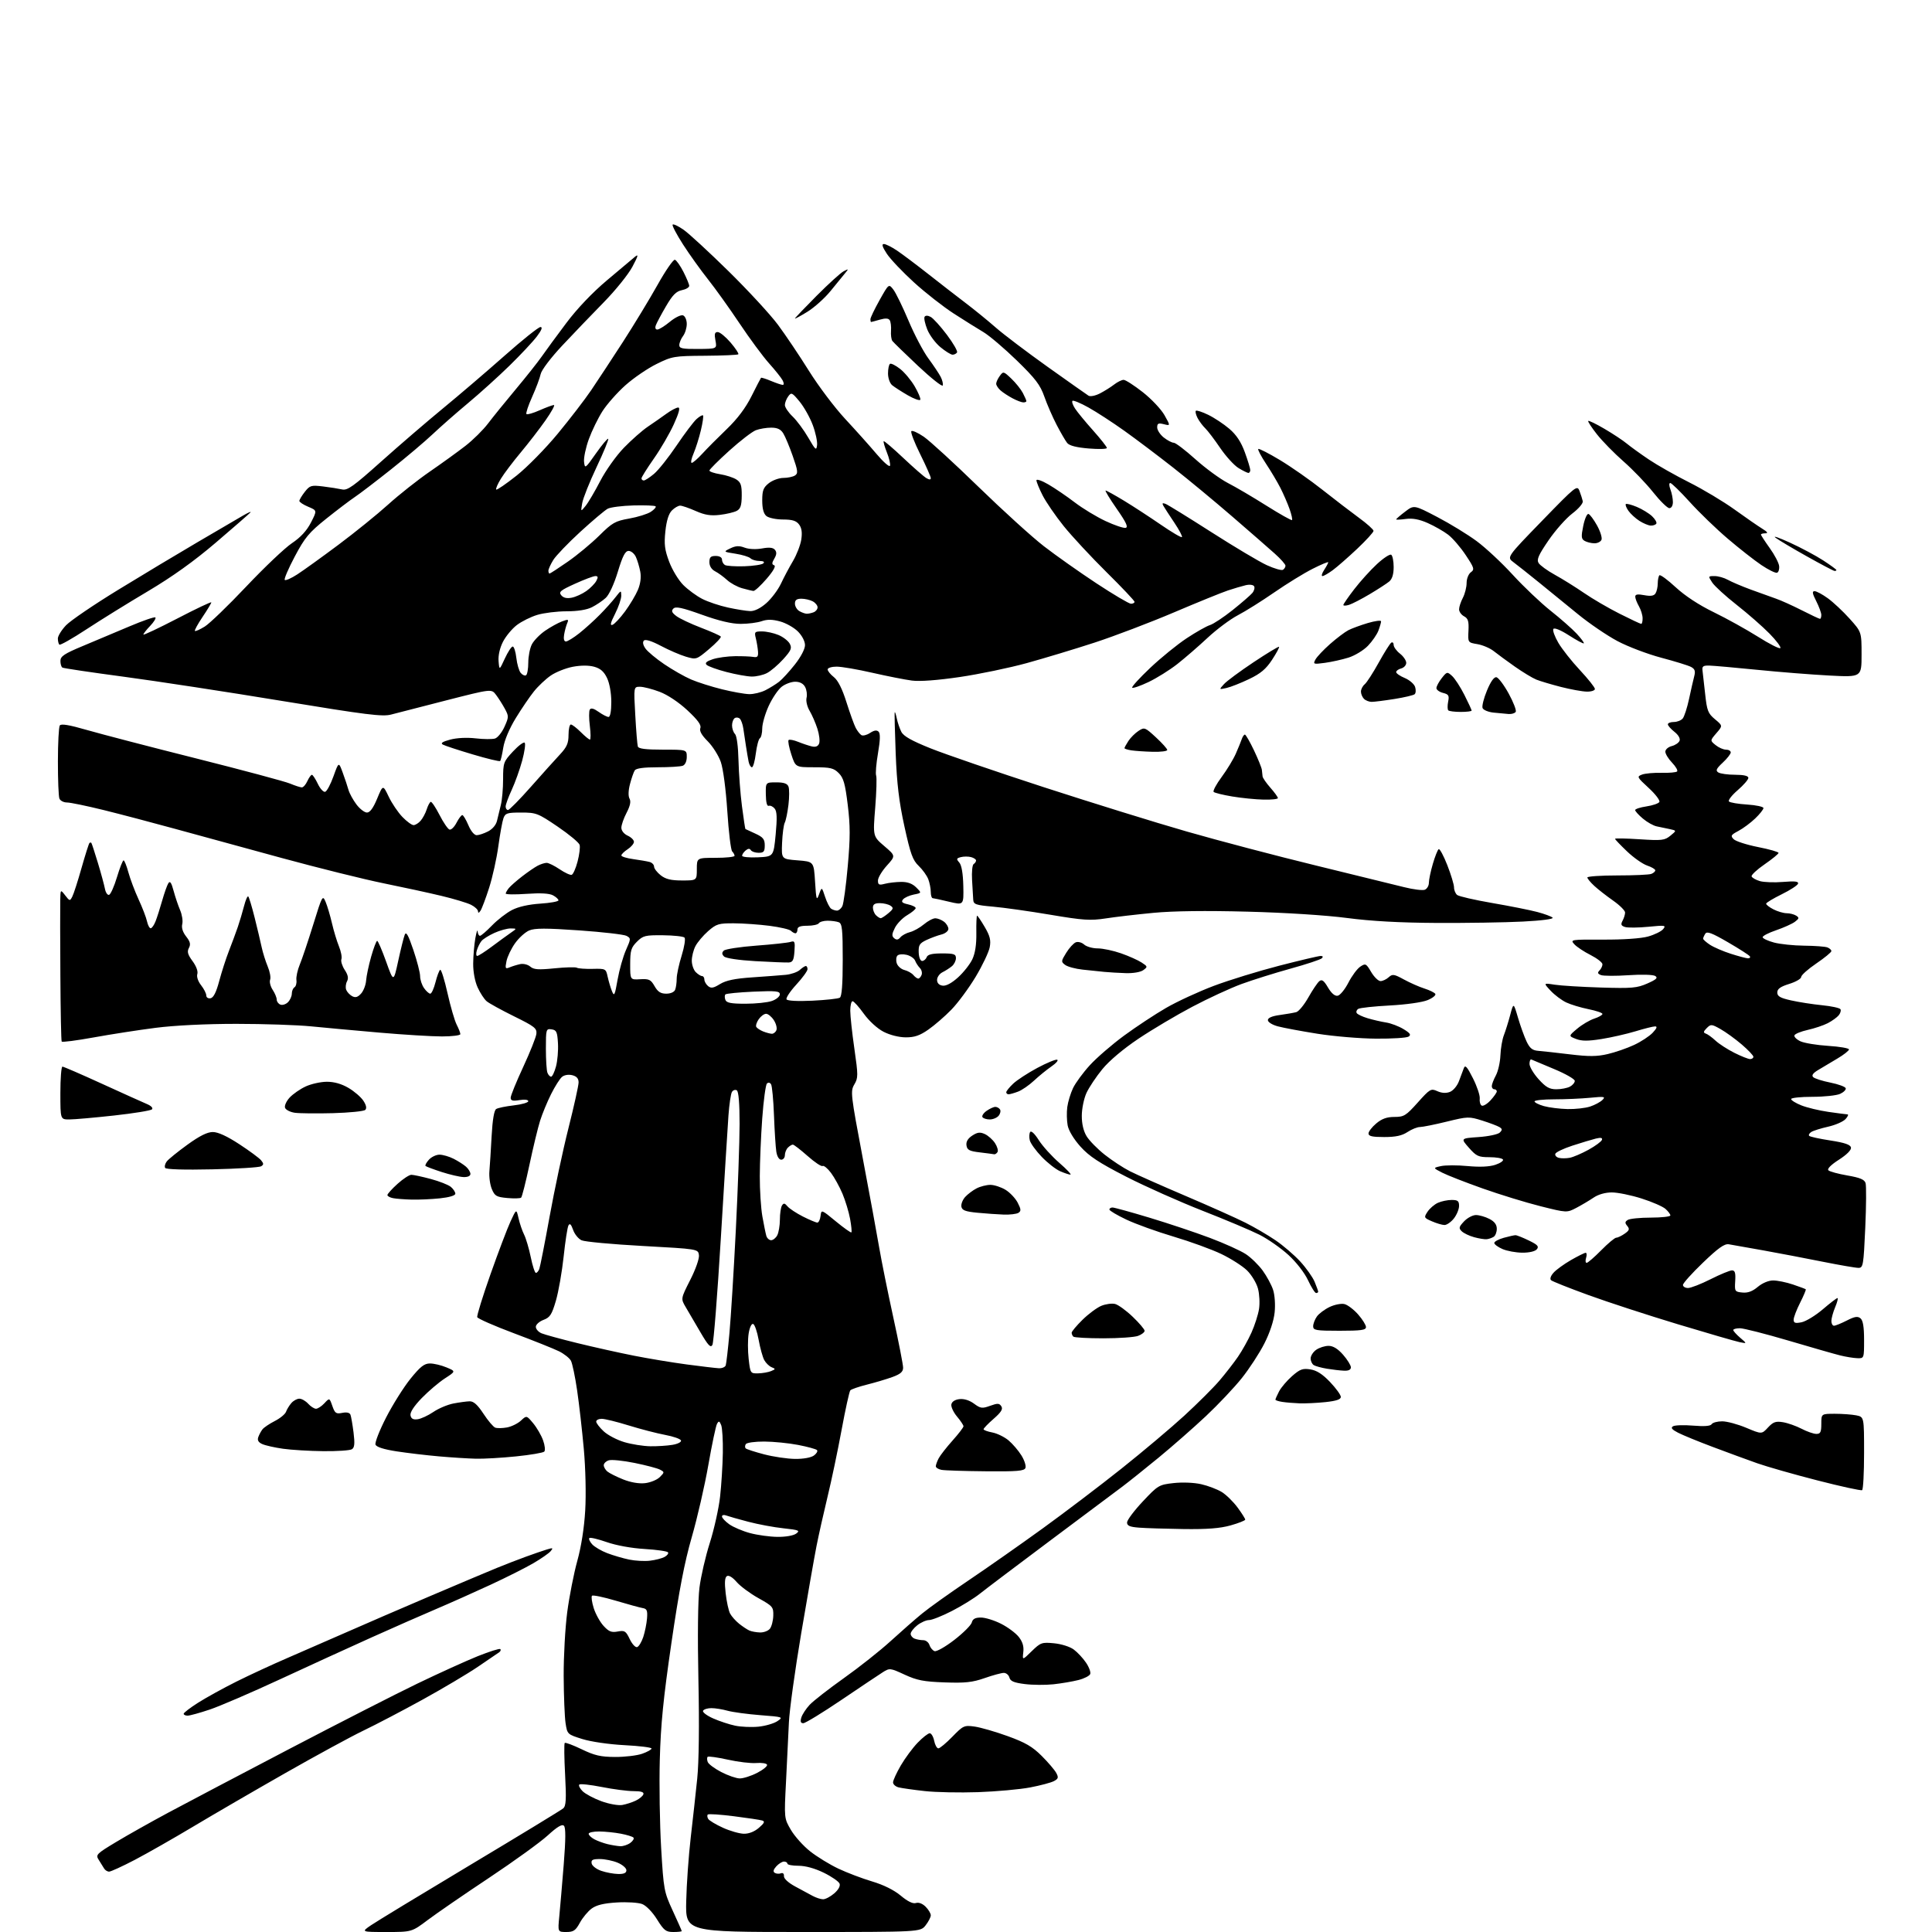 <?xml version="1.0" encoding="UTF-8" standalone="no"?>
<svg 
  version="1.1" 
  xmlns="http://www.w3.org/2000/svg" 
  xmlns:xlink="http://www.w3.org/1999/xlink" 
  xmlns:svg="http://www.w3.org/2000/svg"
  xmlns:rdf="http://www.w3.org/1999/02/22-rdf-syntax-ns#"
  xmlns:cc="http://creativecommons.org/ns#"
  xmlns:dc="http://purl.org/dc/elements/1.1/"
  viewBox="0 0 768 768"
  width="768"
  height="768"
>
<style>svg {background-color: white; }</style>"
<path stroke="none" fill="black" fill-rule="evenodd" d="M153.62,768.00C143.54,768.00 143.54,768.00 147.52,765.29C149.71,763.79 167.47,753.01 187.00,741.31C206.53,729.62 223.13,719.52 223.89,718.85C225.01,717.89 225.16,715.26 224.64,705.50C224.28,698.82 224.21,693.12 224.49,692.85C224.76,692.57 227.80,693.71 231.24,695.37C236.34,697.83 238.80,698.40 244.50,698.42C248.35,698.44 253.19,697.87 255.25,697.15C257.31,696.43 259.00,695.49 259.00,695.06C259.00,694.63 254.16,694.03 248.25,693.73C242.08,693.41 234.94,692.37 231.50,691.30C225.54,689.43 225.50,689.39 224.82,684.96C224.45,682.51 224.11,674.11 224.07,666.30C224.03,658.49 224.67,647.02 225.49,640.80C226.31,634.59 228.11,625.45 229.48,620.50C231.04,614.88 232.23,607.35 232.63,600.46C233.01,594.10 232.77,583.73 232.07,575.96C231.40,568.56 230.21,558.07 229.41,552.66C228.62,547.24 227.51,541.96 226.95,540.91C226.39,539.86 224.26,538.18 222.22,537.16C220.17,536.15 212.11,532.92 204.29,529.99C196.48,527.07 189.92,524.18 189.71,523.59C189.50,522.99 191.88,515.30 194.99,506.50C198.10,497.70 201.68,488.25 202.96,485.50C205.27,480.50 205.27,480.50 206.13,484.28C206.60,486.36 207.59,489.29 208.34,490.78C209.09,492.28 210.28,496.31 210.99,499.75C211.69,503.19 212.61,506.00 213.03,506.00C213.45,506.00 214.06,505.30 214.38,504.44C214.71,503.58 216.55,494.25 218.46,483.69C220.37,473.14 223.74,457.30 225.96,448.51C228.18,439.71 230.00,431.51 230.00,430.28C230.00,428.72 229.23,427.85 227.49,427.41C226.01,427.04 224.33,427.31 223.41,428.08C222.54,428.79 220.59,431.88 219.06,434.94C217.53,438.00 215.57,442.75 214.70,445.50C213.83,448.25 211.93,456.12 210.47,463.00C209.01,469.88 207.52,475.76 207.16,476.08C206.80,476.41 204.32,476.47 201.65,476.23C197.34,475.83 196.66,475.44 195.50,472.64C194.78,470.91 194.35,467.70 194.55,465.50C194.74,463.30 195.14,457.03 195.43,451.57C195.78,445.16 196.42,441.36 197.24,440.85C197.93,440.41 201.09,439.76 204.25,439.40C207.41,439.04 210.00,438.29 210.00,437.74C210.00,437.15 208.55,436.97 206.50,437.31C203.79,437.75 203.00,437.53 203.00,436.36C203.00,435.53 205.24,430.04 207.97,424.16C210.70,418.27 213.07,412.34 213.22,410.98C213.47,408.77 212.51,408.02 204.34,404.00C199.31,401.52 194.40,398.82 193.44,398.00C192.47,397.18 190.86,394.70 189.86,392.50C188.78,390.11 188.06,386.29 188.10,383.00C188.12,379.98 188.51,375.48 188.95,373.00C189.39,370.52 189.81,369.29 189.87,370.25C189.94,371.21 190.36,372.00 190.80,372.00C191.24,372.00 193.37,370.16 195.55,367.92C197.72,365.67 201.30,362.90 203.50,361.76C206.03,360.44 210.16,359.51 214.75,359.21C218.74,358.95 222.00,358.36 222.00,357.90C222.00,357.45 221.02,356.54 219.81,355.90C218.36,355.12 214.82,354.93 209.31,355.32C204.74,355.64 201.01,355.59 201.03,355.20C201.05,354.82 201.62,353.82 202.29,353.00C202.97,352.18 205.32,350.11 207.51,348.41C209.70,346.71 212.48,344.80 213.68,344.16C214.89,343.52 216.51,343.00 217.29,343.00C218.08,343.00 220.41,344.15 222.47,345.55C224.54,346.95 226.69,347.94 227.26,347.75C227.84,347.55 228.89,345.17 229.60,342.45C230.31,339.73 230.68,336.76 230.41,335.85C230.15,334.94 226.22,331.68 221.69,328.60C213.85,323.28 213.14,323.00 207.20,323.00C201.63,323.00 200.86,323.24 200.13,325.25C199.68,326.49 198.77,331.49 198.10,336.37C197.44,341.25 195.79,348.67 194.45,352.87C193.11,357.07 191.56,361.18 191.02,362.00C190.38,362.96 190.03,363.06 190.02,362.28C190.01,361.60 188.76,360.43 187.25,359.67C185.74,358.91 180.45,357.31 175.50,356.13C170.55,354.94 160.20,352.69 152.50,351.13C144.80,349.57 126.58,345.04 112.00,341.07C97.42,337.10 78.28,331.86 69.45,329.44C60.62,327.01 47.91,323.67 41.21,322.01C34.51,320.36 27.95,319.00 26.62,319.00C25.30,319.00 23.94,318.29 23.61,317.42C23.27,316.55 23.01,309.91 23.02,302.67C23.02,295.43 23.36,289.00 23.77,288.39C24.28,287.61 27.48,288.14 34.50,290.17C40.00,291.76 59.61,296.87 78.08,301.51C96.54,306.16 113.29,310.64 115.29,311.48C117.30,312.32 119.41,313.00 119.99,313.00C120.57,313.00 121.56,311.88 122.18,310.50C122.81,309.13 123.62,308.00 123.98,308.00C124.34,308.00 125.40,309.61 126.34,311.58C127.27,313.54 128.59,314.97 129.27,314.75C129.95,314.53 131.43,311.75 132.57,308.57C134.65,302.79 134.65,302.79 136.24,307.14C137.12,309.54 138.15,312.62 138.53,314.00C138.92,315.38 140.33,317.96 141.67,319.75C143.01,321.54 144.90,323.00 145.87,323.00C147.07,323.00 148.37,321.22 149.93,317.45C152.23,311.90 152.23,311.90 154.52,316.70C155.78,319.34 158.23,322.96 159.96,324.75C161.69,326.54 163.68,328.00 164.40,328.00C165.11,328.00 166.38,327.21 167.21,326.25C168.05,325.29 169.14,323.26 169.62,321.75C170.10,320.24 170.82,318.89 171.22,318.75C171.61,318.61 173.18,320.96 174.72,323.96C176.25,326.96 178.04,329.57 178.69,329.77C179.35,329.97 180.60,328.75 181.47,327.06C182.34,325.38 183.38,324.00 183.78,324.01C184.17,324.02 185.25,325.82 186.18,328.01C187.15,330.34 188.53,332.00 189.48,332.00C190.37,332.00 192.42,331.32 194.04,330.48C195.80,329.57 197.22,327.87 197.58,326.23C197.92,324.73 198.60,321.93 199.09,320.00C199.59,318.07 199.99,313.45 199.99,309.71C200.00,303.20 200.16,302.75 203.92,298.72C206.08,296.40 208.17,294.84 208.57,295.24C208.98,295.64 208.53,298.84 207.58,302.35C206.63,305.86 204.76,311.08 203.43,313.96C202.09,316.84 201.00,319.83 201.00,320.60C201.00,321.37 201.42,322.00 201.94,322.00C202.45,322.00 206.56,317.84 211.05,312.75C215.55,307.66 220.75,301.87 222.62,299.88C225.33,296.98 226.00,295.45 226.00,292.13C226.00,289.86 226.42,288.00 226.92,288.00C227.43,288.00 229.20,289.35 230.85,291.00C232.50,292.65 234.14,294.00 234.50,294.00C234.85,294.00 234.84,291.56 234.47,288.58C234.09,285.59 234.09,282.66 234.46,282.06C234.92,281.32 236.07,281.63 237.97,282.98C239.53,284.09 241.30,285.00 241.90,285.00C242.58,285.00 243.00,282.69 243.00,279.03C243.00,275.50 242.31,271.62 241.31,269.53C240.09,266.96 238.68,265.73 236.20,265.04C234.02,264.44 230.90,264.45 227.66,265.06C224.86,265.60 220.92,267.17 218.91,268.56C216.90,269.95 213.90,272.78 212.24,274.86C210.57,276.93 207.33,281.70 205.02,285.47C202.51,289.56 200.52,294.27 200.06,297.18C199.64,299.85 199.08,302.26 198.81,302.52C198.55,302.78 193.65,301.60 187.92,299.89C182.19,298.19 176.84,296.43 176.04,295.99C175.01,295.42 175.86,294.85 178.95,294.01C181.58,293.31 185.61,293.11 189.08,293.51C192.26,293.88 195.73,293.90 196.79,293.57C197.85,293.23 199.54,291.13 200.54,288.90C202.28,285.04 202.29,284.69 200.65,281.67C199.70,279.93 198.12,277.45 197.14,276.16C195.36,273.82 195.36,273.82 177.43,278.40C167.57,280.91 157.70,283.45 155.50,284.04C152.08,284.96 145.81,284.18 112.00,278.62C90.28,275.04 61.95,270.71 49.05,268.99C36.15,267.27 25.24,265.65 24.80,265.37C24.36,265.10 24.01,263.90 24.02,262.69C24.03,260.89 25.57,259.86 32.77,256.86C37.57,254.85 45.93,251.34 51.35,249.04C56.76,246.74 61.45,245.12 61.77,245.44C62.09,245.76 61.15,247.28 59.68,248.82C58.20,250.35 57.00,251.89 57.00,252.24C57.00,252.58 63.07,249.71 70.50,245.86C77.92,242.00 84.00,239.12 84.00,239.46C84.00,239.80 82.44,242.40 80.53,245.23C78.62,248.07 77.24,250.58 77.48,250.81C77.71,251.04 79.47,250.25 81.40,249.06C83.32,247.87 90.75,240.71 97.91,233.13C105.07,225.56 113.22,217.82 116.04,215.93C119.50,213.61 121.95,210.95 123.61,207.71C126.07,202.93 126.07,202.93 122.54,201.45C120.59,200.64 119.00,199.59 119.00,199.12C119.00,198.65 119.98,197.03 121.17,195.51C123.18,192.96 123.72,192.80 128.42,193.37C131.21,193.71 134.62,194.25 136.00,194.56C138.12,195.04 140.48,193.35 151.50,183.49C158.65,177.09 169.68,167.61 176.00,162.41C182.32,157.22 193.34,147.80 200.47,141.49C207.60,135.17 214.07,130.00 214.84,130.00C215.78,130.00 215.32,131.22 213.41,133.75C211.85,135.81 206.96,141.03 202.54,145.35C198.12,149.67 190.68,156.39 186.00,160.29C181.32,164.19 175.03,169.73 172.00,172.59C168.97,175.46 161.55,181.74 155.50,186.54C149.45,191.35 142.93,196.33 141.00,197.61C139.07,198.90 133.97,202.77 129.66,206.22C122.85,211.67 121.20,213.65 117.19,221.20C114.65,225.99 112.85,230.18 113.19,230.53C113.54,230.87 115.77,229.89 118.16,228.34C120.55,226.80 127.90,221.51 134.50,216.58C141.10,211.65 150.01,204.44 154.30,200.56C158.59,196.68 166.02,190.80 170.81,187.50C175.60,184.20 182.00,179.58 185.01,177.24C188.03,174.90 192.07,170.90 194.00,168.35C195.93,165.81 200.88,159.69 205.00,154.77C209.12,149.84 213.80,143.94 215.39,141.66C216.98,139.37 221.36,133.40 225.13,128.39C229.37,122.73 235.49,116.30 241.24,111.46C246.33,107.16 251.36,102.93 252.41,102.07C253.91,100.84 253.69,101.70 251.41,106.00C249.81,109.03 244.68,115.40 240.00,120.17C235.32,124.93 227.90,132.68 223.50,137.37C218.93,142.25 215.25,147.11 214.92,148.71C214.61,150.24 213.08,154.32 211.53,157.77C209.98,161.22 208.96,164.29 209.27,164.60C209.58,164.91 211.95,164.23 214.54,163.08C217.13,161.94 219.68,161.00 220.19,161.00C220.71,161.00 219.20,163.75 216.84,167.11C214.48,170.47 210.05,176.21 207.00,179.86C203.94,183.51 200.39,188.21 199.11,190.30C197.82,192.39 196.99,194.33 197.26,194.60C197.53,194.87 201.18,192.37 205.36,189.05C209.54,185.73 216.91,178.23 221.73,172.38C226.55,166.54 232.53,158.77 235.00,155.12C237.47,151.47 243.13,142.86 247.58,135.99C252.02,129.12 258.24,118.86 261.41,113.20C264.58,107.53 267.68,103.06 268.29,103.26C268.91,103.47 270.43,105.63 271.68,108.07C272.92,110.51 273.96,113.01 273.97,113.62C273.99,114.24 272.68,115.01 271.07,115.34C268.82,115.79 267.36,117.26 264.76,121.71C262.90,124.89 261.09,128.29 260.72,129.25C260.32,130.33 260.54,131.00 261.30,131.00C261.99,131.00 264.23,129.61 266.30,127.90C268.40,126.17 270.71,125.06 271.53,125.37C272.35,125.69 273.00,127.20 273.00,128.78C273.00,130.34 272.34,132.49 271.53,133.56C270.72,134.63 270.05,136.24 270.03,137.14C270.01,138.51 271.19,138.76 277.51,138.72C285.03,138.67 285.03,138.67 284.40,135.34C283.91,132.73 284.11,132.00 285.31,132.00C286.15,132.00 288.45,133.88 290.42,136.17C292.38,138.47 293.77,140.57 293.49,140.84C293.22,141.11 287.25,141.37 280.23,141.42C267.97,141.50 267.20,141.63 260.98,144.70C257.42,146.45 251.85,150.26 248.60,153.16C245.36,156.05 241.26,160.69 239.49,163.46C237.72,166.23 235.28,171.25 234.06,174.60C232.84,177.96 231.99,182.01 232.17,183.60C232.49,186.41 232.64,186.31 236.90,180.24C239.33,176.79 241.52,174.18 241.77,174.44C242.03,174.70 239.95,179.77 237.14,185.70C234.34,191.64 231.77,198.07 231.44,200.00C230.84,203.50 230.84,203.50 232.77,201.11C233.84,199.80 236.47,195.34 238.61,191.20C240.76,187.05 244.96,181.14 248.00,178.00C251.03,174.88 255.30,171.11 257.50,169.63C259.70,168.15 263.03,165.83 264.90,164.47C266.77,163.11 268.88,162.00 269.59,162.00C270.46,162.00 269.92,164.11 267.86,168.64C266.20,172.30 262.63,178.44 259.92,182.30C257.22,186.16 255.00,189.69 255.00,190.16C255.00,190.62 255.42,191.00 255.92,191.00C256.43,191.00 258.27,189.81 260.00,188.35C261.74,186.89 265.76,181.82 268.95,177.10C272.14,172.37 275.71,167.64 276.88,166.59C278.05,165.54 279.22,164.88 279.46,165.13C279.71,165.38 279.33,168.04 278.61,171.04C277.90,174.04 276.59,178.19 275.71,180.25C274.82,182.31 274.49,184.00 274.97,184.00C275.45,184.00 277.34,182.36 279.17,180.36C281.00,178.36 285.36,173.97 288.86,170.61C293.13,166.51 296.38,162.19 298.73,157.50C300.66,153.65 302.36,150.36 302.51,150.19C302.66,150.02 304.46,150.58 306.51,151.44C308.57,152.30 310.66,153.00 311.16,153.00C311.68,153.00 311.66,152.23 311.09,151.17C310.55,150.16 308.13,147.13 305.70,144.42C303.27,141.71 297.98,134.55 293.94,128.50C289.90,122.45 284.26,114.58 281.41,111.00C278.57,107.42 274.11,101.21 271.52,97.18C268.93,93.15 267.07,89.60 267.39,89.28C267.70,88.96 269.66,89.88 271.73,91.33C273.80,92.77 281.84,100.18 289.59,107.79C297.33,115.40 306.17,124.97 309.22,129.06C312.26,133.15 317.82,141.42 321.57,147.43C325.32,153.44 331.78,162.01 335.94,166.49C340.10,170.96 345.73,177.25 348.45,180.47C351.17,183.69 353.57,185.78 353.79,185.13C354.01,184.47 353.45,182.09 352.55,179.84C351.65,177.59 351.08,175.59 351.28,175.39C351.48,175.19 354.98,178.18 359.07,182.04C363.16,185.89 367.29,189.50 368.25,190.06C369.43,190.74 370.00,190.74 370.00,190.05C370.00,189.49 368.11,185.21 365.80,180.55C363.48,175.89 361.90,171.77 362.28,171.39C362.66,171.01 364.87,172.01 367.21,173.60C369.55,175.20 379.34,184.17 388.98,193.55C398.62,202.92 410.32,213.55 415.00,217.16C419.68,220.78 429.05,227.40 435.83,231.87C442.62,236.34 448.81,240.00 449.58,240.00C450.36,240.00 451.00,239.65 451.00,239.23C451.00,238.81 446.00,233.52 439.89,227.48C433.78,221.44 426.11,213.18 422.84,209.13C419.58,205.07 415.81,199.58 414.45,196.91C413.10,194.25 412.00,191.56 412.00,190.94C412.00,190.32 414.14,191.05 416.75,192.57C419.36,194.09 424.08,197.30 427.23,199.71C430.38,202.12 435.88,205.45 439.45,207.12C443.02,208.79 446.62,210.01 447.45,209.83C448.58,209.58 447.69,207.67 443.91,202.25C441.13,198.26 439.15,195.00 439.51,195.00C439.86,195.00 443.15,196.82 446.83,199.05C450.50,201.28 457.06,205.56 461.41,208.55C465.77,211.55 469.55,213.78 469.83,213.50C470.11,213.23 468.74,210.64 466.80,207.75C464.86,204.86 462.91,201.86 462.47,201.08C461.88,200.03 462.10,199.83 463.31,200.29C464.21,200.63 472.42,205.70 481.56,211.55C490.70,217.40 500.60,223.30 503.57,224.66C506.54,226.02 509.43,226.85 509.99,226.51C510.54,226.16 511.00,225.43 511.00,224.88C511.00,224.33 509.09,222.17 506.75,220.08C504.41,217.98 496.83,211.37 489.91,205.39C482.98,199.40 472.41,190.64 466.41,185.93C460.41,181.22 451.68,174.63 447.00,171.29C442.32,167.95 435.89,163.77 432.70,161.99C429.52,160.21 426.64,159.02 426.32,159.35C425.99,159.67 426.46,161.06 427.36,162.42C428.25,163.79 431.46,167.69 434.49,171.08C437.52,174.48 440.00,177.62 440.00,178.07C440.00,178.52 436.74,178.61 432.75,178.28C427.91,177.88 425.08,177.15 424.22,176.09C423.52,175.21 421.64,171.98 420.04,168.90C418.43,165.82 416.23,160.76 415.14,157.65C413.50,152.98 411.60,150.50 404.15,143.25C399.19,138.44 393.23,133.38 390.90,132.00C388.57,130.62 383.27,127.31 379.12,124.63C374.97,121.95 367.87,116.39 363.35,112.28C358.83,108.16 353.97,103.04 352.55,100.90C350.75,98.17 350.39,97.00 351.35,97.00C352.10,97.00 354.47,98.18 356.61,99.63C358.75,101.07 364.32,105.26 369.00,108.94C373.68,112.62 380.34,117.79 383.82,120.43C387.30,123.07 392.70,127.46 395.82,130.20C398.94,132.94 408.24,139.97 416.47,145.84C424.70,151.70 432.00,156.85 432.70,157.29C433.40,157.73 435.39,157.34 437.23,156.40C439.03,155.47 441.57,153.88 442.88,152.86C444.20,151.84 445.89,151.00 446.66,151.00C447.42,151.00 450.85,153.21 454.28,155.90C457.72,158.60 461.60,162.72 462.91,165.05C465.29,169.29 465.29,169.29 462.65,168.63C460.46,168.08 460.00,168.30 460.00,169.91C460.00,170.98 461.19,172.79 462.63,173.93C464.08,175.07 465.86,176.00 466.59,176.00C467.31,176.00 471.19,178.95 475.20,182.56C479.22,186.16 485.02,190.41 488.10,192.00C491.18,193.58 498.09,197.64 503.44,201.02C508.80,204.39 513.37,206.96 513.60,206.73C513.83,206.50 513.39,204.51 512.61,202.31C511.83,200.11 510.20,196.35 508.98,193.95C507.76,191.56 505.17,187.21 503.23,184.29C501.29,181.36 499.92,178.75 500.18,178.48C500.45,178.21 504.33,180.19 508.80,182.88C513.27,185.57 520.88,190.89 525.71,194.72C530.55,198.54 537.09,203.56 540.25,205.87C543.41,208.17 546.00,210.50 546.00,211.03C546.00,211.57 543.09,214.76 539.53,218.13C535.96,221.49 531.60,225.32 529.83,226.62C528.06,227.93 526.20,229.00 525.69,229.00C525.18,229.00 525.50,227.89 526.38,226.54C527.27,225.18 528.00,223.82 528.00,223.52C528.00,223.22 525.20,224.38 521.79,226.11C518.37,227.83 511.50,232.06 506.54,235.49C501.57,238.93 495.04,243.02 492.04,244.58C489.04,246.15 483.64,250.18 480.04,253.54C476.44,256.90 471.02,261.60 468.00,263.97C464.98,266.35 459.82,269.56 456.56,271.12C453.29,272.67 450.36,273.69 450.06,273.37C449.75,273.06 452.98,269.51 457.23,265.49C461.48,261.47 468.01,256.17 471.73,253.71C475.45,251.25 479.62,248.90 480.98,248.48C482.34,248.06 486.39,245.38 489.98,242.52C493.57,239.65 497.10,236.59 497.84,235.70C498.57,234.81 498.88,233.62 498.52,233.04C498.16,232.45 496.70,232.27 495.19,232.63C493.71,232.98 490.53,233.92 488.11,234.72C485.70,235.52 476.03,239.45 466.61,243.46C457.20,247.46 443.03,252.85 435.12,255.44C427.20,258.02 415.05,261.69 408.12,263.60C401.18,265.51 389.20,268.00 381.50,269.13C372.66,270.43 365.66,270.95 362.50,270.54C359.75,270.18 352.70,268.79 346.82,267.45C340.95,266.10 334.54,265.00 332.57,265.00C330.61,265.00 329.00,265.50 329.00,266.11C329.00,266.71 330.11,268.09 331.47,269.16C333.11,270.45 334.80,273.80 336.48,279.14C337.88,283.56 339.53,288.15 340.16,289.34C340.79,290.53 341.79,291.82 342.39,292.21C342.99,292.60 344.55,292.22 345.85,291.36C347.49,290.29 348.53,290.13 349.26,290.86C349.98,291.58 349.91,294.19 349.02,299.39C348.31,303.51 347.98,307.51 348.28,308.29C348.58,309.06 348.41,314.82 347.91,321.08C346.99,332.46 346.99,332.46 351.52,336.33C356.05,340.20 356.05,340.20 352.53,344.10C350.59,346.25 349.00,348.91 349.00,350.02C349.00,351.73 349.42,351.93 351.75,351.32C353.26,350.92 356.19,350.59 358.24,350.57C360.80,350.55 362.69,351.25 364.20,352.76C366.41,354.97 366.41,354.97 363.23,355.60C361.48,355.95 359.56,356.82 358.97,357.53C358.15,358.52 358.61,358.98 360.95,359.49C362.63,359.86 364.00,360.53 364.00,360.98C364.00,361.43 362.48,362.70 360.63,363.79C358.77,364.89 356.57,367.16 355.73,368.85C354.50,371.31 354.44,372.12 355.46,372.97C356.38,373.73 357.07,373.62 357.91,372.61C358.55,371.83 360.27,370.90 361.72,370.53C363.18,370.17 365.67,368.77 367.26,367.44C368.85,366.10 370.91,365.01 371.83,365.03C372.75,365.05 374.29,365.66 375.25,366.39C376.21,367.12 377.00,368.41 377.00,369.25C377.00,370.09 375.76,371.09 374.25,371.47C372.74,371.85 370.05,372.84 368.28,373.67C365.54,374.97 365.09,375.69 365.20,378.60C365.27,380.56 365.85,382.00 366.56,382.00C367.23,382.00 368.05,381.32 368.36,380.50C368.78,379.42 370.47,379.00 374.47,379.00C379.21,379.00 380.00,379.27 380.00,380.88C380.00,381.91 379.28,383.36 378.39,384.09C377.51,384.82 375.82,385.90 374.64,386.49C373.46,387.08 372.50,388.45 372.50,389.53C372.50,390.79 373.28,391.61 374.68,391.81C376.07,392.01 378.29,390.83 380.83,388.54C383.01,386.57 385.56,383.33 386.51,381.35C387.65,378.93 388.18,375.47 388.11,370.87C388.05,367.09 388.19,364.00 388.41,364.00C388.63,364.00 390.00,366.03 391.45,368.50C393.54,372.07 393.95,373.75 393.43,376.54C393.06,378.48 390.55,383.77 387.84,388.29C385.13,392.80 380.79,398.68 378.20,401.34C375.62,404.00 371.49,407.57 369.04,409.28C365.63,411.66 363.51,412.38 360.04,412.36C357.35,412.35 353.76,411.45 351.22,410.14C348.73,408.85 345.47,405.87 343.38,402.97C341.42,400.23 339.40,398.00 338.91,398.00C338.41,398.00 338.00,399.69 337.99,401.75C337.99,403.81 338.72,410.62 339.63,416.89C341.15,427.48 341.15,428.47 339.61,431.08C338.02,433.77 338.16,435.00 342.92,460.19C345.66,474.66 348.62,490.77 349.51,496.00C350.40,501.23 352.90,513.60 355.06,523.50C357.23,533.40 359.00,542.48 359.00,543.67C359.00,545.31 357.97,546.21 354.75,547.39C352.41,548.24 347.85,549.60 344.61,550.41C341.37,551.22 338.40,552.25 338.01,552.69C337.62,553.14 336.05,560.25 334.53,568.50C333.01,576.75 330.50,588.67 328.96,595.00C327.43,601.33 325.46,610.10 324.59,614.50C323.72,618.90 320.98,634.53 318.50,649.22C316.02,663.92 313.81,679.90 313.60,684.72C313.39,689.55 312.87,700.09 312.46,708.15C311.70,722.81 311.70,722.81 314.40,727.42C315.89,729.96 319.33,733.80 322.05,735.94C324.77,738.09 329.81,741.18 333.26,742.81C336.71,744.44 342.75,746.74 346.70,747.91C351.23,749.26 355.41,751.33 358.06,753.55C360.81,755.85 362.88,756.86 364.08,756.48C365.19,756.12 366.70,756.70 367.95,757.95C369.08,759.08 370.00,760.61 370.00,761.37C370.00,762.12 369.07,763.92 367.93,765.37C365.85,768.00 365.85,768.00 319.18,768.00C272.50,768.00 272.50,768.00 272.78,755.75C272.93,749.01 273.74,737.65 274.57,730.50C275.40,723.35 276.57,712.77 277.16,707.00C277.83,700.46 278.01,685.69 277.63,667.88C277.26,650.59 277.43,636.05 278.04,631.16C278.60,626.71 280.45,618.67 282.17,613.29C283.88,607.90 285.71,599.67 286.24,595.00C286.76,590.33 287.26,582.45 287.34,577.50C287.42,572.55 287.12,567.60 286.68,566.50C285.99,564.81 285.73,564.74 285.02,566.01C284.55,566.84 283.00,574.21 281.57,582.39C280.14,590.57 277.18,603.44 275.00,610.99C272.10,621.03 269.93,632.31 266.90,653.10C263.68,675.15 262.65,685.52 262.28,699.50C262.01,709.40 262.26,725.21 262.82,734.64C263.80,751.19 263.96,752.05 267.42,759.53C269.39,763.79 271.00,767.44 271.00,767.64C271.00,767.84 269.49,768.00 267.65,768.00C264.71,768.00 263.92,767.39 261.18,762.99C259.38,760.09 256.89,757.52 255.28,756.89C253.75,756.30 249.23,756.01 245.18,756.26C240.00,756.58 237.09,757.28 235.18,758.69C233.71,759.77 231.60,762.31 230.50,764.33C228.81,767.43 227.98,768.00 225.11,768.00C221.72,768.00 221.72,768.00 222.33,761.75C222.67,758.31 223.45,749.05 224.09,741.17C224.89,731.04 224.92,726.52 224.17,725.77C223.42,725.02 221.52,726.15 217.72,729.62C214.76,732.33 204.28,739.90 194.42,746.46C184.56,753.01 173.62,760.54 170.10,763.18C163.70,768.00 163.70,768.00 153.62,768.00zM327.19,754.99C328.13,755.00 330.11,753.95 331.61,752.66C333.29,751.21 334.11,749.72 333.74,748.77C333.41,747.92 330.59,745.97 327.47,744.44C323.89,742.69 320.18,741.67 317.40,741.67C314.98,741.67 313.00,741.29 313.00,740.83C313.00,740.38 312.39,740.00 311.65,740.00C310.92,740.00 309.54,740.86 308.59,741.90C307.41,743.21 307.22,744.02 307.98,744.49C308.59,744.87 309.69,744.95 310.42,744.67C311.21,744.36 311.70,744.82 311.63,745.78C311.55,746.75 313.32,748.39 316.00,749.85C318.48,751.18 321.62,752.89 323.00,753.63C324.38,754.38 326.26,754.99 327.19,754.99zM245.75,744.94C248.04,744.98 249.00,744.54 249.00,743.45C249.00,742.60 247.44,741.25 245.53,740.45C243.62,739.65 240.44,739.00 238.46,739.00C235.56,739.00 234.92,739.34 235.19,740.75C235.37,741.71 237.09,743.04 239.01,743.69C240.93,744.35 243.96,744.91 245.75,744.94zM43.37,744.00C42.68,744.00 41.79,743.44 41.38,742.75C40.98,742.06 40.03,740.53 39.27,739.35C37.96,737.30 38.28,736.96 46.20,732.20C50.76,729.45 60.12,724.19 67.00,720.50C73.88,716.82 95.47,705.45 115.00,695.24C134.53,685.03 157.47,673.32 165.98,669.22C174.49,665.12 185.25,660.24 189.88,658.37C194.52,656.51 198.56,655.23 198.88,655.54C199.19,655.85 198.99,656.42 198.44,656.80C197.89,657.19 194.07,659.78 189.97,662.57C185.86,665.36 175.97,671.23 168.00,675.62C160.03,680.01 149.45,685.55 144.50,687.92C139.55,690.30 125.60,697.89 113.50,704.78C101.40,711.67 84.97,721.21 77.00,725.98C69.03,730.75 58.48,736.76 53.57,739.33C48.65,741.90 44.07,744.00 43.37,744.00zM246.56,733.90C247.69,733.95 249.49,733.36 250.56,732.58C251.62,731.80 252.18,730.84 251.79,730.45C251.40,730.06 249.15,729.37 246.79,728.92C244.43,728.46 240.59,728.07 238.25,728.04C235.91,728.02 234.00,728.43 234.00,728.96C234.00,729.50 235.01,730.47 236.25,731.14C237.49,731.80 239.85,732.67 241.50,733.07C243.15,733.47 245.43,733.84 246.56,733.90zM295.69,728.94C297.70,728.98 299.93,728.10 301.69,726.57C303.85,724.71 304.15,724.04 303.00,723.68C302.18,723.42 297.10,722.66 291.71,721.98C286.33,721.29 281.67,720.99 281.36,721.30C281.05,721.61 281.13,722.40 281.53,723.05C281.93,723.70 284.56,725.28 287.38,726.56C290.20,727.84 293.94,728.91 295.69,728.94zM247.36,717.51C248.93,717.23 251.37,716.44 252.78,715.75C254.20,715.06 255.54,713.94 255.76,713.25C256.04,712.38 254.85,712.00 251.83,712.00C249.45,712.00 243.78,711.26 239.23,710.36C234.67,709.46 230.65,709.02 230.28,709.39C229.91,709.75 230.50,710.94 231.58,712.02C232.66,713.10 236.01,714.89 239.02,716.00C242.08,717.12 245.76,717.78 247.36,717.51zM388.81,712.41C381.49,712.66 371.90,712.47 367.50,711.97C363.10,711.48 358.49,710.82 357.25,710.52C356.01,710.21 355.00,709.32 355.00,708.52C355.00,707.73 356.39,704.71 358.09,701.79C359.79,698.88 362.80,694.81 364.79,692.75C366.78,690.69 368.93,689.00 369.58,689.00C370.22,689.00 371.02,690.35 371.35,692.00C371.68,693.65 372.43,695.00 373.01,695.00C373.60,695.00 376.10,692.92 378.58,690.37C382.87,685.95 383.28,685.77 387.37,686.33C389.73,686.65 395.66,688.36 400.55,690.13C407.60,692.68 410.41,694.32 414.09,698.00C416.65,700.55 419.25,703.60 419.88,704.78C420.85,706.58 420.70,707.09 418.97,708.01C417.85,708.62 413.59,709.75 409.52,710.53C405.45,711.31 396.13,712.15 388.81,712.41zM294.04,706.95C295.43,706.98 298.55,705.99 300.96,704.75C303.37,703.51 305.15,702.05 304.92,701.50C304.69,700.95 302.77,700.65 300.65,700.83C298.54,701.01 293.44,700.41 289.32,699.49C285.21,698.58 281.59,698.07 281.30,698.37C281.00,698.67 281.01,699.59 281.33,700.41C281.64,701.24 284.06,703.04 286.70,704.41C289.34,705.78 292.64,706.93 294.04,706.95zM301.50,686.38C304.25,686.10 307.62,685.12 309.00,684.20C311.45,682.55 311.33,682.51 302.21,681.80C297.10,681.40 291.25,680.61 289.21,680.04C287.17,679.47 284.29,679.01 282.81,679.01C281.33,679.00 279.83,679.46 279.49,680.02C279.14,680.59 280.91,681.96 283.45,683.08C285.97,684.20 289.94,685.51 292.27,685.99C294.60,686.48 298.75,686.65 301.50,686.38zM319.33,685.00C318.28,685.00 318.06,684.37 318.54,682.75C318.92,681.51 320.41,679.23 321.86,677.68C323.31,676.13 329.45,671.35 335.50,667.05C341.55,662.76 349.89,656.15 354.03,652.37C358.17,648.59 363.79,643.66 366.53,641.42C369.26,639.17 377.57,633.24 385.00,628.24C392.43,623.23 405.70,613.93 414.50,607.56C423.30,601.19 437.40,590.49 445.83,583.77C454.26,577.06 465.49,567.60 470.78,562.75C476.06,557.89 482.35,551.63 484.74,548.83C487.13,546.03 490.45,541.76 492.11,539.34C493.78,536.92 496.19,532.59 497.48,529.72C498.77,526.85 500.12,522.64 500.48,520.36C500.84,518.09 500.65,514.42 500.06,512.22C499.47,510.02 497.52,506.79 495.74,505.04C493.96,503.29 489.35,500.34 485.50,498.49C481.65,496.64 473.10,493.53 466.50,491.57C459.90,489.61 451.46,486.57 447.75,484.81C444.04,483.05 441.00,481.25 441.00,480.81C441.00,480.36 441.56,480.00 442.25,480.00C442.94,480.00 449.57,481.83 457.00,484.07C464.43,486.31 475.22,489.92 480.98,492.09C486.74,494.26 493.16,497.16 495.24,498.54C497.32,499.91 500.34,502.87 501.96,505.10C503.57,507.33 505.43,510.76 506.07,512.72C506.74,514.75 507.01,518.63 506.69,521.70C506.35,525.03 504.77,529.81 502.60,534.07C500.66,537.89 496.63,544.07 493.65,547.81C490.67,551.55 484.24,558.35 479.37,562.93C474.49,567.51 466.06,574.91 460.63,579.38C455.20,583.84 448.67,589.06 446.13,590.97C443.58,592.88 430.70,602.51 417.50,612.38C404.30,622.25 391.70,631.77 389.50,633.53C387.30,635.30 382.32,638.38 378.44,640.37C374.55,642.37 370.45,644.00 369.32,644.00C368.19,644.00 366.08,644.93 364.63,646.07C363.19,647.21 362.00,648.74 362.00,649.47C362.00,650.19 362.71,651.06 363.58,651.39C364.45,651.73 366.00,652.00 367.01,652.00C368.03,652.00 369.14,652.86 369.47,653.91C369.80,654.96 370.71,656.06 371.48,656.35C372.25,656.65 375.78,654.65 379.33,651.91C382.88,649.17 386.02,646.04 386.30,644.96C386.67,643.54 387.67,643.00 389.94,643.00C391.66,643.00 395.26,644.11 397.93,645.47C400.61,646.82 403.78,649.18 404.98,650.71C406.50,652.63 407.05,654.47 406.78,656.75C406.40,660.02 406.40,660.02 410.13,656.37C413.65,652.94 414.15,652.76 419.00,653.23C421.88,653.50 425.33,654.59 426.82,655.70C428.30,656.79 430.49,659.13 431.69,660.91C432.90,662.68 433.66,664.72 433.38,665.45C433.10,666.18 430.99,667.26 428.69,667.84C426.38,668.43 421.91,669.19 418.75,669.53C415.59,669.87 410.47,669.83 407.37,669.44C403.07,668.90 401.63,668.30 401.26,666.87C400.99,665.84 399.99,665.00 399.04,665.00C398.09,665.00 394.66,665.93 391.41,667.07C386.57,668.76 383.68,669.08 375.50,668.78C367.20,668.49 364.50,667.96 359.61,665.70C353.86,663.05 353.65,663.02 350.93,664.74C349.40,665.71 341.99,670.66 334.47,675.75C326.95,680.84 320.13,685.00 319.33,685.00zM74.57,682.00C73.71,682.00 73.00,681.66 73.01,681.25C73.01,680.84 75.60,678.86 78.76,676.85C81.92,674.84 88.78,671.06 94.00,668.45C99.22,665.84 108.45,661.58 114.50,658.97C120.55,656.36 131.12,651.75 138.00,648.72C144.88,645.68 159.72,639.27 171.00,634.46C182.28,629.66 194.20,624.62 197.50,623.28C200.80,621.93 205.97,619.93 209.00,618.83C212.03,617.73 215.78,616.43 217.33,615.96C219.79,615.21 220.00,615.29 218.92,616.59C218.24,617.42 215.16,619.56 212.09,621.36C209.02,623.16 201.33,627.03 195.01,629.96C188.68,632.89 179.01,637.21 173.51,639.55C168.00,641.88 156.30,647.04 147.50,650.99C138.70,654.95 122.30,662.45 111.07,667.66C99.83,672.87 87.37,678.23 83.39,679.57C79.41,680.91 75.44,682.00 74.57,682.00zM253.27,654.75C253.95,654.53 255.04,652.73 255.70,650.76C256.35,648.79 257.03,645.46 257.20,643.37C257.45,640.22 257.16,639.51 255.50,639.24C254.40,639.05 249.56,637.73 244.74,636.29C239.93,634.86 235.69,633.98 235.33,634.34C234.97,634.70 235.28,636.90 236.01,639.25C236.75,641.59 238.51,644.77 239.92,646.31C242.02,648.60 243.07,649.02 245.56,648.55C248.31,648.04 248.79,648.34 250.33,651.57C251.27,653.54 252.59,654.97 253.27,654.75zM302.13,648.93C303.57,648.97 305.32,648.32 306.02,647.48C306.71,646.65 307.33,644.31 307.39,642.30C307.49,638.82 307.19,638.46 301.50,635.29C298.20,633.46 294.30,630.56 292.83,628.87C291.22,627.00 289.69,626.07 288.97,626.52C288.12,627.04 287.97,629.04 288.46,633.33C288.84,636.67 289.63,640.32 290.23,641.43C290.83,642.55 292.45,644.37 293.84,645.48C295.23,646.59 297.07,647.81 297.93,648.18C298.80,648.55 300.68,648.89 302.13,648.93zM258.38,620.40C260.51,620.15 263.11,619.48 264.15,618.92C265.20,618.36 265.83,617.54 265.56,617.09C265.28,616.64 261.11,616.04 256.28,615.75C251.05,615.44 244.95,614.33 241.18,613.01C237.71,611.80 234.60,611.07 234.27,611.39C233.95,611.72 234.45,612.84 235.39,613.88C236.33,614.92 239.04,616.51 241.40,617.41C243.77,618.31 247.69,619.46 250.11,619.96C252.52,620.46 256.24,620.66 258.38,620.40zM309.06,610.93C312.28,610.97 315.40,610.43 316.48,609.64C318.15,608.42 317.61,608.19 311.48,607.53C307.70,607.13 301.39,605.96 297.45,604.92C293.51,603.89 289.55,602.76 288.64,602.42C287.74,602.07 287.00,602.25 287.00,602.82C287.00,603.40 288.30,604.79 289.90,605.93C291.49,607.06 295.20,608.64 298.15,609.43C301.09,610.22 306.00,610.90 309.06,610.93zM470.43,607.82C463.32,607.72 455.36,607.47 452.75,607.26C449.09,606.98 448.00,606.50 448.02,605.20C448.03,604.26 450.84,600.51 454.27,596.86C460.30,590.44 460.70,590.20 466.50,589.55C469.97,589.16 474.60,589.34 477.47,589.99C480.20,590.60 483.89,592.01 485.67,593.10C487.45,594.20 490.27,596.97 491.95,599.25C493.63,601.53 495.00,603.70 495.00,604.07C495.00,604.43 492.38,605.47 489.18,606.37C484.97,607.55 479.82,607.95 470.43,607.82zM740.22,592.36C739.79,592.63 731.80,590.89 722.47,588.49C713.14,586.10 702.35,583.02 698.50,581.66C694.65,580.30 686.74,577.40 680.93,575.21C675.12,573.03 668.87,570.47 667.04,569.52C664.60,568.26 664.06,567.58 665.04,566.97C665.78,566.52 669.38,566.40 673.05,566.71C677.50,567.08 679.95,566.89 680.42,566.13C680.80,565.51 682.68,565.00 684.59,565.00C686.50,565.00 690.81,566.16 694.18,567.58C700.30,570.15 700.30,570.15 702.79,567.47C704.86,565.24 705.87,564.88 708.75,565.35C710.65,565.66 713.98,566.83 716.14,567.95C718.30,569.08 720.95,570.00 722.03,570.00C723.66,570.00 724.00,569.31 724.00,566.00C724.00,562.00 724.00,562.00 729.38,562.00C732.33,562.00 736.16,562.28 737.88,562.62C741.00,563.25 741.00,563.25 741.00,577.57C741.00,585.44 740.65,592.10 740.22,592.36zM256.40,589.58C258.54,589.34 261.18,588.26 262.27,587.18C264.19,585.26 264.19,585.17 262.37,584.21C261.34,583.66 256.79,582.46 252.25,581.54C247.71,580.62 243.10,580.15 242.00,580.50C240.90,580.85 240.00,581.72 240.00,582.44C240.00,583.17 240.65,584.29 241.44,584.95C242.24,585.61 245.05,587.02 247.69,588.08C250.69,589.28 253.97,589.85 256.40,589.58zM391.78,584.86C383.38,584.79 375.49,584.53 374.25,584.29C373.01,584.06 372.00,583.41 372.00,582.86C372.00,582.32 372.52,580.89 373.15,579.68C373.79,578.48 376.26,575.31 378.65,572.64C381.04,569.97 383.00,567.42 383.00,566.97C383.00,566.52 381.84,564.78 380.42,563.09C379.01,561.41 378.00,559.24 378.18,558.27C378.39,557.17 379.61,556.38 381.40,556.17C383.20,555.96 385.38,556.64 387.18,557.97C389.78,559.89 390.41,559.98 393.59,558.83C396.57,557.75 397.25,557.78 398.05,559.03C398.76,560.13 397.99,561.37 394.98,564.00C392.77,565.92 390.98,567.79 390.98,568.14C390.99,568.49 392.56,569.07 394.47,569.43C396.38,569.79 399.28,571.21 400.92,572.58C402.55,573.96 404.86,576.65 406.04,578.57C407.23,580.48 407.94,582.71 407.63,583.53C407.16,584.74 404.41,584.98 391.78,584.86zM189.14,579.86C186.04,579.78 179.45,579.37 174.50,578.93C169.55,578.50 161.98,577.60 157.67,576.94C152.57,576.15 149.64,575.22 149.27,574.26C148.96,573.45 150.86,568.59 153.50,563.45C156.14,558.31 160.50,551.38 163.19,548.05C167.10,543.23 168.66,542.00 170.92,542.00C172.48,542.00 175.43,542.70 177.48,543.56C181.21,545.11 181.21,545.11 176.86,547.93C174.46,549.49 170.32,553.01 167.65,555.76C164.55,558.96 162.94,561.44 163.18,562.63C163.44,563.97 164.25,564.41 166.02,564.17C167.39,563.99 170.19,562.69 172.25,561.29C174.31,559.88 177.91,558.36 180.25,557.91C182.59,557.46 185.49,557.07 186.71,557.04C188.28,557.01 189.86,558.44 192.18,561.98C193.97,564.71 196.07,567.20 196.85,567.50C197.63,567.80 199.74,567.76 201.55,567.43C203.35,567.09 205.84,565.87 207.07,564.72C209.32,562.62 209.32,562.62 211.94,565.76C213.38,567.49 215.16,570.54 215.88,572.55C216.61,574.56 216.82,576.58 216.35,577.04C215.88,577.50 210.84,578.36 205.14,578.94C199.45,579.52 192.25,579.94 189.14,579.86zM316.06,579.94C319.36,579.98 322.40,579.43 323.56,578.58C324.62,577.80 325.17,576.83 324.76,576.43C324.36,576.02 320.98,575.10 317.26,574.38C313.54,573.66 307.49,573.06 303.81,573.04C300.11,573.02 296.82,573.48 296.46,574.07C296.10,574.65 296.08,575.41 296.42,575.75C296.76,576.09 300.07,577.16 303.77,578.13C307.47,579.09 313.00,579.91 316.06,579.94zM128.50,576.86C123.00,576.80 115.80,576.37 112.50,575.90C109.20,575.43 105.50,574.60 104.27,574.05C102.71,573.36 102.23,572.53 102.67,571.28C103.02,570.30 103.77,568.90 104.34,568.18C104.90,567.45 107.11,565.97 109.23,564.88C111.36,563.80 113.37,562.14 113.70,561.20C114.03,560.27 114.98,558.71 115.81,557.75C116.63,556.79 118.07,556.00 119.00,556.00C119.93,556.00 121.50,556.90 122.50,558.00C123.50,559.10 124.90,560.00 125.62,560.00C126.33,560.00 127.84,559.02 128.95,557.82C130.98,555.64 130.98,555.64 132.12,558.92C133.13,561.80 133.60,562.13 136.04,561.64C137.83,561.28 139.00,561.55 139.32,562.39C139.59,563.10 140.14,566.28 140.54,569.45C141.09,573.88 140.94,575.43 139.88,576.10C139.12,576.58 134.00,576.92 128.50,576.86zM258.50,574.91C261.25,574.95 265.20,574.70 267.29,574.35C269.41,574.00 270.91,573.24 270.71,572.61C270.50,572.00 267.67,571.00 264.42,570.40C261.16,569.79 254.65,568.10 249.95,566.65C245.25,565.19 240.41,564.00 239.20,564.00C237.99,564.00 237.00,564.49 237.00,565.10C237.00,565.70 238.33,567.44 239.96,568.96C241.58,570.48 245.29,572.42 248.21,573.28C251.12,574.14 255.75,574.87 258.50,574.91zM516.60,557.85C514.35,557.77 511.26,557.51 509.75,557.28C508.24,557.05 507.00,556.65 507.00,556.38C507.00,556.12 507.65,554.64 508.45,553.10C509.25,551.56 511.57,548.83 513.60,547.04C516.76,544.27 517.84,543.87 520.91,544.36C523.44,544.76 525.76,546.26 528.75,549.41C531.09,551.87 533.00,554.52 533.00,555.30C533.00,556.30 531.19,556.90 526.85,557.36C523.47,557.71 518.86,557.93 516.60,557.85zM301.38,545.93C303.10,545.89 305.40,545.49 306.50,545.04C308.36,544.27 308.37,544.16 306.72,543.49C305.74,543.09 304.43,541.81 303.79,540.63C303.16,539.46 302.16,535.84 301.57,532.58C300.98,529.33 300.00,526.50 299.38,526.29C298.74,526.08 297.98,527.70 297.60,530.10C297.23,532.40 297.23,536.91 297.60,540.14C298.25,545.91 298.30,546.00 301.38,545.93zM534.25,544.87C532.74,544.81 529.70,544.45 527.50,544.09C525.30,543.73 522.94,543.08 522.25,542.66C521.56,542.23 521.00,541.03 521.00,540.00C521.00,538.96 522.00,537.41 523.22,536.56C524.44,535.70 526.65,535.00 528.12,535.00C529.93,535.00 531.80,536.14 533.90,538.53C535.60,540.48 537.00,542.73 537.00,543.53C537.00,544.50 536.06,544.96 534.25,544.87zM285.78,543.90C287.04,543.95 288.25,543.44 288.49,542.75C288.72,542.06 289.39,536.33 289.96,530.00C290.54,523.67 291.68,505.23 292.50,489.00C293.32,472.77 293.99,453.79 294.00,446.81C294.00,438.57 293.61,433.88 292.89,433.43C292.28,433.05 291.41,433.34 290.96,434.06C290.51,434.79 289.89,439.01 289.57,443.44C289.25,447.87 287.89,469.84 286.54,492.26C285.19,514.67 283.69,533.74 283.19,534.62C282.48,535.90 281.50,534.86 278.40,529.54C276.25,525.87 273.62,521.37 272.55,519.55C270.61,516.23 270.61,516.23 274.39,508.77C276.56,504.51 278.03,500.28 277.84,498.91C277.50,496.50 277.50,496.50 255.50,495.29C243.40,494.63 232.46,493.62 231.20,493.04C229.93,492.47 228.40,490.59 227.81,488.87C227.03,486.66 226.50,486.15 225.97,487.13C225.56,487.88 224.70,493.45 224.06,499.50C223.41,505.55 222.03,513.43 220.99,517.01C219.36,522.60 218.65,523.69 216.04,524.68C214.37,525.31 213.00,526.55 213.00,527.43C213.00,528.32 214.01,529.47 215.25,530.00C216.49,530.53 222.90,532.28 229.50,533.90C236.10,535.52 246.22,537.77 252.00,538.91C257.77,540.05 267.23,541.62 273.00,542.39C278.77,543.16 284.53,543.84 285.78,543.90zM738.25,539.90C736.74,539.84 733.70,539.35 731.50,538.80C729.30,538.26 720.03,535.60 710.90,532.90C701.77,530.21 693.11,528.00 691.65,528.00C690.19,528.00 689.00,528.32 689.00,528.71C689.00,529.10 690.24,530.48 691.75,531.78C694.50,534.13 694.50,534.13 691.50,533.52C689.85,533.18 678.83,529.99 667.00,526.42C655.17,522.85 639.20,517.64 631.50,514.84C623.80,512.04 617.08,509.37 616.57,508.90C616.02,508.39 616.42,507.19 617.57,505.91C618.63,504.73 621.75,502.47 624.50,500.89C627.25,499.31 629.87,498.01 630.32,498.01C630.77,498.00 630.85,498.90 630.50,500.00C630.15,501.10 630.25,502.00 630.72,502.00C631.19,502.00 633.79,499.75 636.50,497.00C639.21,494.25 641.90,492.00 642.49,492.00C643.08,492.00 644.58,491.28 645.83,490.41C647.69,489.11 647.87,488.55 646.86,487.33C645.87,486.14 645.91,485.67 647.06,484.94C647.85,484.44 651.99,484.02 656.25,484.02C660.51,484.01 664.00,483.62 664.00,483.15C664.00,482.69 663.14,481.53 662.08,480.58C661.03,479.62 656.74,477.75 652.54,476.42C648.35,475.09 643.03,474.00 640.71,474.01C638.13,474.01 635.34,474.80 633.50,476.06C631.85,477.18 628.78,479.00 626.68,480.11C622.85,482.12 622.85,482.12 612.33,479.48C606.54,478.03 596.22,474.86 589.40,472.44C582.57,470.02 575.33,467.19 573.29,466.15C569.59,464.25 569.59,464.25 572.82,463.54C574.59,463.15 579.36,463.14 583.42,463.53C588.26,463.98 592.06,463.81 594.41,463.03C596.40,462.37 597.76,461.43 597.45,460.92C597.14,460.41 594.71,460.00 592.04,460.00C587.71,460.00 586.87,459.61 583.91,456.25C580.61,452.50 580.61,452.50 587.76,452.00C591.69,451.73 595.49,450.92 596.19,450.21C597.25,449.15 597.22,448.76 596.06,448.04C595.28,447.56 592.20,446.39 589.21,445.45C583.95,443.80 583.48,443.81 575.09,445.87C570.31,447.04 565.53,448.00 564.45,448.01C563.38,448.01 561.15,448.91 559.50,450.00C557.31,451.45 554.80,451.99 550.25,451.99C545.53,452.00 544.00,451.65 544.00,450.59C544.00,449.81 545.38,448.01 547.08,446.59C549.31,444.71 551.30,444.00 554.31,444.00C558.10,444.00 558.90,443.50 563.58,438.27C568.44,432.84 568.84,432.61 571.35,433.75C573.07,434.53 574.81,434.64 576.34,434.06C577.65,433.56 579.24,431.69 579.94,429.83C580.62,428.00 581.50,425.67 581.88,424.65C582.43,423.16 583.17,423.97 585.53,428.65C587.15,431.87 588.36,435.48 588.22,436.67C588.07,437.87 588.41,439.13 588.97,439.48C589.53,439.83 591.12,438.90 592.50,437.41C593.87,435.92 595.00,434.32 595.00,433.85C595.00,433.38 594.55,433.00 594.00,433.00C593.45,433.00 593.00,432.44 593.01,431.75C593.01,431.06 593.74,429.15 594.63,427.50C595.52,425.85 596.33,422.25 596.44,419.50C596.55,416.75 597.17,413.15 597.82,411.50C598.46,409.85 599.59,406.25 600.32,403.50C601.65,398.50 601.65,398.50 603.41,404.50C604.38,407.80 605.92,412.07 606.83,414.00C608.13,416.73 609.16,417.55 611.50,417.73C613.15,417.86 618.81,418.48 624.08,419.12C631.62,420.03 634.82,420.01 639.08,419.01C642.06,418.32 646.78,416.69 649.56,415.39C652.34,414.10 655.68,411.90 656.98,410.52C658.61,408.78 658.90,408.00 657.92,408.01C657.14,408.01 653.63,408.89 650.12,409.96C646.60,411.02 640.53,412.41 636.62,413.03C631.23,413.89 628.77,413.88 626.50,413.00C623.50,411.83 623.50,411.83 626.95,408.93C628.84,407.33 631.88,405.53 633.70,404.93C635.51,404.34 637.00,403.49 637.00,403.06C637.00,402.63 634.50,401.77 631.45,401.16C628.40,400.55 624.41,399.34 622.59,398.48C620.77,397.61 617.98,395.52 616.39,393.82C613.50,390.73 613.50,390.73 618.00,391.43C620.48,391.82 628.74,392.32 636.37,392.56C648.73,392.94 650.74,392.76 654.85,390.95C658.45,389.36 659.14,388.70 657.98,387.97C657.14,387.43 652.54,387.30 647.34,387.66C642.30,388.00 637.39,387.98 636.42,387.61C635.08,387.09 634.94,386.66 635.83,385.77C636.47,385.13 637.00,384.02 637.00,383.32C637.00,382.61 634.86,380.95 632.25,379.62C629.64,378.30 626.73,376.37 625.80,375.33C624.14,373.50 624.43,373.45 637.30,373.51C645.21,373.55 652.36,373.06 655.13,372.28C657.68,371.57 660.38,370.25 661.13,369.34C662.39,367.82 661.92,367.75 655.23,368.41C651.24,368.80 647.07,368.84 645.98,368.50C644.40,367.99 644.20,367.49 645.00,366.00C645.55,364.97 646.00,363.50 646.00,362.74C646.00,361.97 643.86,359.84 641.25,358.01C638.64,356.18 635.26,353.55 633.75,352.15C632.24,350.76 631.00,349.26 631.00,348.81C631.00,348.37 636.36,348.00 642.92,348.00C649.47,348.00 655.55,347.73 656.42,347.39C657.29,347.06 658.00,346.42 658.00,345.97C658.00,345.52 656.54,344.66 654.75,344.06C652.96,343.45 649.36,340.92 646.75,338.42C644.14,335.93 642.00,333.69 642.00,333.44C642.00,333.19 646.39,333.27 651.75,333.62C660.62,334.19 661.73,334.07 664.00,332.21C666.50,330.17 666.50,330.17 663.75,329.58C662.24,329.26 659.91,328.78 658.58,328.50C657.24,328.23 654.77,326.84 653.08,325.41C651.38,323.99 650.00,322.46 650.00,322.02C650.00,321.59 652.01,320.92 654.48,320.56C656.94,320.19 659.25,319.40 659.62,318.81C659.98,318.22 658.08,315.71 655.39,313.24C650.70,308.92 650.59,308.71 652.75,307.90C653.99,307.44 657.47,307.13 660.49,307.21C663.51,307.29 666.29,307.04 666.67,306.67C667.05,306.29 666.15,304.72 664.68,303.18C663.20,301.65 662.00,299.68 662.00,298.80C662.00,297.93 663.14,296.93 664.54,296.58C665.94,296.23 667.34,295.27 667.66,294.45C668.00,293.57 667.17,292.14 665.61,290.91C664.18,289.78 663.00,288.44 663.00,287.93C663.00,287.42 664.07,287.00 665.38,287.00C666.69,287.00 668.27,286.38 668.91,285.61C669.54,284.85 670.67,281.36 671.42,277.86C672.17,274.36 673.09,270.30 673.48,268.83C674.02,266.76 673.74,265.93 672.22,265.12C671.15,264.54 665.82,262.90 660.39,261.46C654.95,260.02 647.12,257.05 643.00,254.86C638.87,252.67 631.81,247.87 627.31,244.19C622.81,240.51 615.80,234.80 611.73,231.50C607.66,228.20 603.12,224.60 601.64,223.50C598.94,221.50 598.94,221.50 612.93,207.09C626.52,193.09 626.95,192.75 627.89,195.21C628.42,196.61 629.00,198.42 629.18,199.24C629.36,200.06 627.51,202.24 625.00,204.14C622.52,206.03 618.27,210.83 615.54,214.83C611.58,220.62 610.78,222.44 611.61,223.80C612.18,224.73 615.10,226.85 618.10,228.50C621.10,230.15 626.29,233.39 629.64,235.69C632.98,238.00 639.34,241.71 643.77,243.94C648.19,246.17 652.08,248.00 652.41,248.00C652.73,248.00 652.98,246.99 652.96,245.75C652.95,244.51 652.29,242.38 651.50,241.00C650.71,239.62 650.05,237.92 650.04,237.20C650.01,236.26 650.97,236.09 653.61,236.59C656.18,237.07 657.47,236.87 658.09,235.88C658.58,235.12 658.98,233.34 658.98,231.92C658.99,230.50 659.29,229.04 659.64,228.69C660.00,228.34 662.91,230.48 666.12,233.45C669.81,236.86 675.36,240.51 681.23,243.36C686.33,245.84 694.22,250.22 698.77,253.08C703.31,255.95 707.33,258.00 707.71,257.63C708.08,257.26 706.16,254.68 703.44,251.90C700.72,249.12 694.86,243.98 690.41,240.49C685.96,237.00 681.57,232.99 680.64,231.57C678.98,229.03 678.99,229.00 681.57,229.00C683.01,229.00 685.39,229.67 686.85,230.49C688.31,231.31 692.42,233.06 696.00,234.38C699.58,235.70 704.08,237.32 706.00,237.98C707.92,238.64 712.52,240.71 716.22,242.59C719.91,244.47 723.17,246.00 723.47,246.00C723.76,246.00 724.00,245.31 724.00,244.46C724.00,243.61 723.09,241.14 721.98,238.96C720.43,235.92 720.28,235.00 721.33,235.00C722.08,235.00 724.46,236.27 726.60,237.83C728.75,239.38 732.64,243.03 735.25,245.93C740.00,251.22 740.00,251.22 740.00,260.21C740.00,269.20 740.00,269.20 727.25,268.54C720.24,268.17 707.30,267.15 698.50,266.26C689.70,265.38 681.15,264.62 679.50,264.58C677.06,264.51 676.55,264.87 676.77,266.50C676.92,267.60 677.39,271.84 677.83,275.91C678.54,282.51 678.96,283.61 681.73,285.91C684.83,288.50 684.83,288.50 682.29,291.44C679.76,294.39 679.76,294.39 681.99,296.19C683.22,297.19 685.07,298.00 686.11,298.00C687.15,298.00 688.00,298.49 688.00,299.10C688.00,299.70 686.57,301.54 684.81,303.17C682.23,305.58 681.90,306.32 683.06,307.06C683.85,307.56 686.86,307.98 689.75,307.98C693.21,307.99 695.00,308.42 695.00,309.22C695.00,309.90 693.09,312.10 690.75,314.12C688.41,316.14 686.85,318.16 687.29,318.60C687.72,319.05 690.98,319.60 694.54,319.82C698.09,320.05 701.00,320.68 701.00,321.22C701.00,321.76 699.53,323.62 697.72,325.35C695.92,327.08 692.92,329.31 691.06,330.30C688.04,331.90 687.84,332.26 689.17,333.60C689.99,334.42 694.34,335.82 698.83,336.71C703.33,337.59 707.00,338.64 707.00,339.04C707.00,339.43 704.51,341.47 701.48,343.56C698.44,345.65 696.11,347.82 696.29,348.38C696.48,348.93 697.95,349.78 699.57,350.25C701.18,350.72 705.35,350.87 708.82,350.58C713.53,350.19 715.04,350.37 714.75,351.28C714.53,351.95 711.60,353.85 708.24,355.50C704.88,357.15 702.10,358.83 702.07,359.22C702.03,359.62 703.33,360.64 704.95,361.47C706.57,362.31 708.94,363.01 710.20,363.02C711.47,363.02 713.17,363.46 714.00,363.98C715.28,364.79 715.21,365.14 713.50,366.43C712.40,367.25 709.02,368.77 706.00,369.80C702.98,370.83 700.58,372.08 700.68,372.58C700.77,373.09 702.80,374.03 705.18,374.67C707.55,375.31 712.95,375.88 717.17,375.92C721.39,375.96 725.55,376.27 726.42,376.61C727.29,376.94 728.00,377.60 728.00,378.07C728.00,378.54 725.30,380.76 722.00,383.00C718.70,385.24 716.00,387.65 716.00,388.36C716.00,389.07 713.86,390.31 711.25,391.12C707.74,392.21 706.50,393.10 706.50,394.53C706.50,396.05 707.66,396.71 712.00,397.68C715.02,398.36 720.55,399.22 724.27,399.59C728.00,399.96 731.30,400.67 731.61,401.18C731.92,401.68 731.60,402.77 730.91,403.61C730.21,404.45 728.26,405.85 726.57,406.73C724.88,407.60 721.29,408.81 718.58,409.41C715.88,410.02 713.50,410.99 713.31,411.58C713.11,412.17 714.20,413.23 715.72,413.94C717.25,414.64 722.21,415.46 726.75,415.75C731.29,416.04 735.00,416.68 735.00,417.17C735.00,417.65 732.94,419.28 730.42,420.77C727.90,422.27 724.47,424.32 722.79,425.32C720.70,426.56 720.06,427.46 720.76,428.16C721.33,428.73 724.39,429.71 727.57,430.34C730.75,430.98 733.50,431.98 733.70,432.58C733.89,433.17 732.89,434.18 731.48,434.83C730.06,435.47 725.10,436.00 720.45,436.00C715.80,436.00 712.00,436.40 712.00,436.89C712.00,437.38 713.82,438.51 716.05,439.40C718.27,440.29 723.11,441.46 726.80,441.99C730.48,442.52 733.91,442.97 734.40,442.98C734.90,442.99 734.56,443.83 733.64,444.84C732.72,445.86 729.62,447.22 726.74,447.87C723.86,448.52 720.84,449.46 720.03,449.97C719.22,450.48 718.84,451.18 719.19,451.53C719.54,451.88 723.35,452.71 727.66,453.37C733.33,454.25 735.57,455.02 735.79,456.16C735.98,457.13 734.16,458.97 730.99,461.01C727.86,463.01 726.24,464.64 726.81,465.21C727.32,465.72 730.72,466.64 734.36,467.27C739.36,468.13 741.14,468.87 741.59,470.28C741.92,471.32 741.86,479.33 741.47,488.08C740.79,503.08 740.63,504.00 738.75,504.00C737.65,504.00 731.29,502.90 724.63,501.57C717.96,500.23 707.33,498.20 701.00,497.06C694.67,495.92 688.47,494.82 687.22,494.62C685.48,494.35 683.01,496.11 676.97,501.91C672.58,506.12 669.00,510.11 669.00,510.78C669.00,511.45 669.91,512.00 671.02,512.00C672.14,512.00 676.18,510.43 680.00,508.50C683.82,506.57 687.64,505.00 688.49,505.00C689.68,505.00 689.98,505.97 689.77,509.25C689.51,513.34 689.62,513.51 692.61,513.80C694.79,514.02 696.63,513.34 698.75,511.55C700.57,510.03 703.03,509.00 704.86,509.00C706.55,509.00 710.08,509.72 712.72,510.61C715.35,511.50 717.64,512.35 717.82,512.51C717.99,512.67 716.98,515.08 715.57,517.87C714.16,520.65 713.00,523.68 713.00,524.59C713.00,525.92 713.63,526.12 716.15,525.62C717.88,525.27 721.66,522.97 724.56,520.50C727.45,518.02 730.09,516.00 730.42,516.00C730.76,516.00 730.35,517.63 729.51,519.62C728.68,521.61 728.00,524.09 728.00,525.12C728.00,526.15 728.47,527.00 729.04,527.00C729.61,527.00 731.90,526.07 734.12,524.94C737.28,523.32 738.46,523.14 739.58,524.06C740.57,524.89 741.00,527.46 741.00,532.62C741.00,540.00 741.00,540.00 738.25,539.90zM438.60,532.00C432.40,532.00 427.03,531.70 426.67,531.33C426.30,530.97 426.00,530.27 426.00,529.78C426.00,529.29 427.93,526.98 430.30,524.65C432.66,522.32 436.03,519.82 437.78,519.09C439.53,518.37 442.00,518.03 443.27,518.35C444.53,518.67 447.69,520.96 450.28,523.45C452.88,525.93 455.00,528.44 455.00,529.01C455.00,529.58 453.85,530.49 452.43,531.02C451.02,531.56 444.80,532.00 438.60,532.00zM532.50,529.00C523.10,529.00 522.00,528.81 522.00,527.22C522.00,526.24 522.66,524.50 523.47,523.35C524.27,522.20 526.56,520.49 528.55,519.54C530.56,518.59 533.19,518.08 534.47,518.40C535.74,518.72 538.18,520.58 539.89,522.53C541.60,524.47 543.00,526.73 543.00,527.53C543.00,528.73 541.06,529.00 532.50,529.00zM523.17,514.00C522.71,514.00 521.27,511.71 519.95,508.90C518.57,505.94 515.29,501.72 512.14,498.84C509.15,496.12 503.99,492.51 500.66,490.83C497.33,489.15 487.16,484.86 478.05,481.30C468.95,477.73 455.30,471.65 447.71,467.77C436.90,462.23 432.97,459.65 429.49,455.78C426.85,452.84 424.80,449.45 424.41,447.36C424.05,445.44 423.98,442.17 424.26,440.08C424.54,437.99 425.57,434.60 426.54,432.55C427.52,430.50 430.53,426.39 433.24,423.43C435.95,420.46 442.07,415.18 446.83,411.68C451.60,408.18 459.10,403.23 463.50,400.68C467.90,398.13 476.45,394.18 482.50,391.90C488.55,389.62 500.25,386.02 508.50,383.89C516.75,381.76 524.15,380.02 524.95,380.01C525.86,380.00 526.05,380.35 525.45,380.93C524.93,381.45 519.33,383.30 513.00,385.05C506.68,386.80 497.90,389.56 493.50,391.17C489.10,392.79 480.32,396.84 474.00,400.18C467.68,403.51 458.05,409.23 452.61,412.87C446.54,416.94 440.97,421.63 438.21,425.00C435.73,428.02 432.88,432.30 431.87,434.50C430.87,436.70 430.04,440.75 430.03,443.50C430.01,446.72 430.70,449.64 431.95,451.68C433.02,453.43 436.25,456.73 439.14,459.01C442.02,461.29 446.53,464.25 449.15,465.58C451.78,466.91 461.74,471.33 471.29,475.40C480.84,479.47 491.55,484.26 495.08,486.04C498.61,487.82 503.98,490.95 507.00,493.01C510.03,495.06 514.45,498.85 516.83,501.43C519.21,504.01 521.79,507.65 522.58,509.53C523.36,511.40 524.00,513.18 524.00,513.47C524.00,513.76 523.63,514.00 523.17,514.00zM605.13,497.96C602.58,497.94 599.04,497.29 597.25,496.51C595.46,495.73 594.00,494.65 594.00,494.10C594.00,493.54 595.69,492.63 597.75,492.05C599.81,491.48 601.92,491.01 602.43,491.01C602.95,491.00 605.33,491.95 607.72,493.11C611.24,494.81 611.85,495.48 610.91,496.61C610.22,497.44 607.91,497.98 605.13,497.96zM306.53,493.00C307.30,493.00 308.40,492.13 308.96,491.07C309.53,490.00 310.01,487.19 310.02,484.82C310.02,482.44 310.40,479.92 310.85,479.20C311.51,478.17 311.96,478.24 313.03,479.53C313.77,480.42 316.53,482.25 319.15,483.58C321.78,484.91 324.37,486.00 324.90,486.00C325.43,486.00 326.01,484.82 326.18,483.38C326.50,480.76 326.50,480.76 332.27,485.52C335.45,488.14 338.23,490.11 338.44,489.89C338.66,489.68 338.42,487.25 337.92,484.50C337.41,481.75 336.05,477.25 334.89,474.50C333.73,471.75 331.68,468.03 330.33,466.23C328.98,464.43 327.48,463.21 326.99,463.50C326.51,463.80 323.83,462.01 321.03,459.52C318.22,457.04 315.59,455.00 315.17,455.00C314.74,455.00 313.86,455.54 313.20,456.20C312.54,456.86 312.00,458.21 312.00,459.20C312.00,460.19 311.35,461.00 310.55,461.00C309.67,461.00 308.89,459.70 308.59,457.75C308.32,455.96 307.90,449.49 307.67,443.36C307.44,437.23 306.92,431.68 306.51,431.02C306.07,430.30 305.41,430.19 304.86,430.74C304.36,431.24 303.52,437.47 303.00,444.58C302.48,451.68 302.05,462.03 302.03,467.57C302.01,473.10 302.48,480.30 303.06,483.57C303.64,486.83 304.34,490.29 304.62,491.25C304.90,492.21 305.76,493.00 306.53,493.00zM591.00,492.61C590.17,492.70 587.92,492.34 586.00,491.81C584.08,491.29 581.85,490.22 581.06,489.45C579.80,488.23 579.92,487.71 581.98,485.52C583.28,484.13 585.42,483.00 586.72,483.00C588.03,483.00 590.43,483.69 592.05,484.53C594.08,485.58 595.00,486.80 595.00,488.47C595.00,489.80 594.44,491.23 593.75,491.66C593.06,492.09 591.83,492.52 591.00,492.61zM574.18,486.96C573.25,486.94 571.02,486.28 569.21,485.49C566.03,484.11 565.97,483.98 567.47,481.68C568.33,480.38 570.17,478.79 571.56,478.15C572.95,477.52 575.42,477.00 577.05,477.00C579.49,477.00 580.00,477.41 580.00,479.37C580.00,480.67 579.07,482.92 577.93,484.37C576.79,485.81 575.10,486.98 574.18,486.96zM399.00,482.82C396.52,482.73 391.80,482.40 388.51,482.08C383.78,481.62 382.44,481.12 382.17,479.68C381.98,478.67 382.65,476.94 383.66,475.82C384.67,474.71 386.71,473.17 388.20,472.40C389.68,471.63 392.16,471.00 393.70,471.00C395.24,471.01 397.94,471.89 399.70,472.96C401.46,474.03 403.64,476.34 404.55,478.09C405.90,480.71 405.95,481.41 404.84,482.12C404.10,482.59 401.48,482.90 399.00,482.82zM163.60,476.86C160.80,476.79 157.49,476.53 156.25,476.29C155.01,476.06 154.00,475.49 154.00,475.05C154.00,474.60 155.80,472.61 158.00,470.62C160.20,468.63 162.69,467.00 163.52,467.00C164.35,467.00 167.84,467.75 171.27,468.67C174.69,469.59 178.29,471.01 179.25,471.83C180.21,472.64 181.00,473.85 181.00,474.51C181.00,475.25 178.62,475.96 174.85,476.36C171.47,476.71 166.41,476.94 163.60,476.86zM184.25,467.90C182.74,467.85 178.83,466.94 175.57,465.89C172.31,464.83 169.42,463.75 169.16,463.49C168.89,463.23 169.50,462.11 170.49,461.01C171.49,459.90 173.39,459.00 174.70,459.00C176.02,459.00 178.54,459.73 180.30,460.62C182.06,461.51 184.29,462.93 185.25,463.78C186.21,464.62 187.00,465.92 187.00,466.65C187.00,467.48 185.94,467.96 184.25,467.90zM425.50,466.94C424.95,466.93 423.10,466.31 421.39,465.57C419.68,464.82 416.40,462.26 414.10,459.86C411.80,457.47 409.67,454.52 409.36,453.31C409.06,452.10 409.12,450.61 409.50,450.00C409.91,449.34 411.29,450.64 412.92,453.21C414.42,455.58 418.09,459.64 421.08,462.24C424.06,464.83 426.05,466.94 425.50,466.94zM84.39,464.83C73.27,465.08 66.03,464.86 65.66,464.27C65.33,463.73 65.61,462.58 66.28,461.70C66.95,460.82 70.64,457.83 74.48,455.05C79.34,451.53 82.41,450.00 84.60,450.00C86.67,450.00 90.26,451.65 95.12,454.83C99.18,457.48 103.08,460.37 103.80,461.24C104.86,462.53 104.86,462.97 103.80,463.62C103.09,464.06 94.35,464.61 84.39,464.83zM624.00,460.24C625.38,459.98 628.73,458.54 631.45,457.05C634.17,455.55 636.57,453.78 636.79,453.12C637.08,452.26 636.37,452.12 634.35,452.61C632.78,453.00 628.60,454.25 625.06,455.41C621.52,456.56 618.46,458.02 618.26,458.67C618.06,459.31 618.70,460.03 619.69,460.27C620.69,460.52 622.62,460.50 624.00,460.24zM395.19,458.84C394.81,458.76 392.25,458.42 389.50,458.09C385.34,457.60 384.45,457.13 384.19,455.31C383.98,453.85 384.73,452.57 386.48,451.42C388.55,450.07 389.58,449.94 391.49,450.81C392.81,451.42 394.63,453.03 395.53,454.41C396.43,455.79 396.88,457.38 396.53,457.96C396.17,458.53 395.57,458.93 395.19,458.84zM27.54,445.00C24.00,445.00 24.00,445.00 24.00,434.50C24.00,428.73 24.37,424.00 24.82,424.00C25.27,424.00 32.35,427.07 40.57,430.83C48.78,434.58 56.81,438.20 58.40,438.87C60.11,439.59 60.93,440.46 60.40,440.99C59.91,441.48 53.11,442.58 45.29,443.44C37.48,444.30 29.49,445.00 27.54,445.00zM393.44,445.00C392.16,445.00 390.86,444.58 390.54,444.07C390.23,443.56 390.97,442.43 392.21,441.57C393.44,440.71 394.99,440.00 395.66,440.00C396.33,440.00 397.17,440.47 397.53,441.04C397.88,441.62 397.63,442.74 396.96,443.54C396.30,444.34 394.71,445.00 393.44,445.00zM132.36,442.50C125.84,442.67 119.01,442.60 117.19,442.34C115.37,442.08 113.63,441.20 113.32,440.38C113.00,439.57 113.82,437.74 115.12,436.32C116.43,434.90 119.30,432.91 121.50,431.89C123.70,430.87 127.49,430.03 129.91,430.02C132.83,430.01 135.75,430.84 138.52,432.46C140.83,433.81 143.50,436.11 144.45,437.57C145.59,439.30 145.85,440.55 145.20,441.20C144.66,441.74 138.88,442.32 132.36,442.50zM623.10,440.87C626.18,440.94 630.23,440.49 632.10,439.87C633.97,439.25 636.17,438.07 637.00,437.24C638.33,435.92 637.78,435.82 632.10,436.38C628.59,436.72 622.17,437.00 617.85,437.00C613.53,437.00 610.00,437.37 610.00,437.82C610.00,438.28 611.69,439.12 613.75,439.70C615.81,440.27 620.02,440.80 623.10,440.87zM400.93,435.00C400.42,435.00 400.00,434.63 400.00,434.19C400.00,433.74 401.24,432.21 402.75,430.78C404.26,429.35 408.57,426.54 412.32,424.53C416.07,422.52 419.64,421.05 420.24,421.25C420.85,421.45 419.81,422.67 417.92,423.96C416.04,425.26 412.93,427.79 411.00,429.60C409.07,431.40 406.23,433.36 404.68,433.94C403.14,434.52 401.45,435.00 400.93,435.00zM618.68,433.00C620.58,433.00 623.00,432.53 624.07,431.96C625.13,431.40 626.00,430.36 626.00,429.66C626.00,428.96 622.29,426.84 617.75,424.95C613.21,423.05 609.16,421.35 608.75,421.17C608.34,420.98 608.00,421.77 608.00,422.91C608.00,424.06 609.63,426.80 611.62,429.00C614.51,432.20 615.93,433.00 618.68,433.00zM219.07,428.00C219.54,428.00 220.41,426.18 221.01,423.95C221.61,421.73 221.97,417.57 221.80,414.70C221.54,410.18 221.21,409.46 219.25,409.18C217.08,408.87 217.00,409.14 217.00,416.85C217.00,421.24 217.27,425.55 217.61,426.42C217.94,427.29 218.60,428.00 219.07,428.00zM695.70,421.00C696.41,421.00 697.00,420.59 697.00,420.08C697.00,419.57 694.90,417.36 692.34,415.17C689.78,412.98 685.99,410.24 683.93,409.08C680.38,407.08 680.08,407.06 678.45,408.69C677.11,410.04 677.02,410.51 678.07,410.86C678.81,411.10 680.56,412.37 681.96,413.68C683.36,414.98 686.73,417.16 689.45,418.52C692.17,419.89 694.98,421.00 695.70,421.00zM37.20,412.40C30.43,413.63 24.73,414.37 24.52,414.03C24.31,413.70 24.08,401.97 24.00,387.96C23.91,373.96 23.89,360.48 23.95,358.00C24.04,353.50 24.04,353.50 25.90,355.91C27.68,358.22 27.80,358.25 28.74,356.41C29.29,355.36 30.94,350.24 32.41,345.03C33.89,339.83 35.30,335.37 35.55,335.12C35.80,334.87 36.14,334.85 36.32,335.08C36.50,335.31 37.66,338.88 38.91,343.00C40.16,347.12 41.41,351.76 41.71,353.29C42.00,354.83 42.75,355.92 43.37,355.71C43.99,355.50 45.40,352.34 46.50,348.67C47.60,345.01 48.78,342.01 49.12,342.01C49.46,342.00 50.32,344.14 51.03,346.75C51.74,349.36 53.56,354.20 55.08,357.50C56.61,360.80 58.12,364.74 58.44,366.25C58.77,367.76 59.42,369.00 59.90,369.00C60.37,369.00 61.24,367.76 61.83,366.25C62.43,364.74 63.61,361.02 64.47,358.00C65.33,354.98 66.43,351.86 66.93,351.09C67.58,350.05 68.14,350.86 69.00,354.09C69.65,356.51 70.82,359.98 71.60,361.80C72.38,363.61 72.76,366.11 72.45,367.34C72.09,368.78 72.64,370.54 73.99,372.26C75.61,374.32 75.87,375.38 75.09,376.83C74.30,378.30 74.63,379.46 76.54,382.06C78.01,384.05 78.78,386.13 78.44,387.20C78.10,388.25 78.73,390.12 79.93,391.64C81.07,393.09 82.00,394.92 82.00,395.71C82.00,396.53 82.74,397.00 83.71,396.82C84.87,396.59 85.96,394.43 87.14,389.99C88.09,386.42 89.83,381.02 91.01,378.00C92.19,374.98 93.77,370.70 94.53,368.50C95.28,366.30 96.40,362.54 97.02,360.15C97.63,357.76 98.38,356.05 98.69,356.36C99.00,356.67 100.14,360.43 101.21,364.71C102.28,369.00 103.55,374.30 104.01,376.50C104.48,378.70 105.57,382.16 106.42,384.19C107.28,386.23 107.71,388.59 107.38,389.45C107.05,390.31 107.50,392.12 108.39,393.47C109.28,394.82 110.00,396.57 110.00,397.36C110.00,398.14 110.66,399.04 111.47,399.35C112.28,399.66 113.63,399.23 114.47,398.39C115.31,397.55 116.00,396.02 116.00,394.99C116.00,393.96 116.48,392.82 117.06,392.46C117.64,392.10 117.99,390.81 117.83,389.58C117.67,388.36 118.27,385.59 119.17,383.43C120.07,381.27 122.47,374.12 124.51,367.55C128.11,355.92 128.24,355.68 129.45,358.55C130.13,360.17 131.26,363.98 131.96,367.00C132.66,370.02 133.91,374.16 134.74,376.20C135.57,378.23 136.01,380.53 135.71,381.30C135.42,382.08 136.01,383.98 137.02,385.54C138.34,387.54 138.61,388.87 137.94,390.11C137.43,391.07 137.28,392.58 137.62,393.46C137.96,394.34 139.03,395.48 139.99,396.00C141.29,396.69 142.21,396.42 143.53,394.97C144.51,393.89 145.41,391.54 145.54,389.75C145.67,387.96 146.57,383.69 147.55,380.25C148.53,376.81 149.60,374.00 149.93,374.00C150.26,374.00 151.86,377.71 153.49,382.25C156.44,390.50 156.44,390.50 158.29,382.00C159.31,377.32 160.47,372.64 160.88,371.60C161.44,370.15 162.27,371.60 164.31,377.61C165.79,381.97 167.00,386.67 167.00,388.05C167.00,389.43 167.70,391.56 168.56,392.78C169.41,394.00 170.53,395.00 171.04,395.00C171.55,395.00 172.48,392.97 173.11,390.48C173.73,388.00 174.57,385.76 174.98,385.51C175.38,385.27 176.69,389.44 177.89,394.78C179.09,400.13 180.73,405.77 181.54,407.33C182.34,408.89 183.00,410.58 183.00,411.08C183.00,411.59 179.72,412.00 175.70,412.00C171.69,412.00 160.55,411.32 150.95,410.49C141.35,409.66 129.06,408.53 123.64,407.99C118.22,407.45 104.88,407.00 93.99,407.00C81.79,407.00 69.44,407.61 61.84,408.58C55.05,409.45 43.96,411.17 37.20,412.40zM547.00,412.88C540.67,412.84 530.20,411.96 523.72,410.93C517.25,409.90 510.16,408.58 507.97,407.99C505.74,407.39 504.00,406.31 504.00,405.52C504.00,404.61 505.65,403.90 508.75,403.48C511.36,403.12 514.30,402.61 515.29,402.34C516.27,402.07 518.43,399.44 520.09,396.50C521.74,393.57 523.70,390.66 524.43,390.05C525.48,389.19 526.24,389.74 527.89,392.54C529.27,394.88 530.63,396.03 531.76,395.82C532.72,395.64 534.63,393.30 536.01,390.62C537.39,387.93 539.51,385.07 540.73,384.26C542.82,382.87 543.06,382.99 545.07,386.40C546.24,388.38 547.91,390.00 548.77,390.00C549.63,390.00 551.10,389.32 552.02,388.48C553.52,387.12 554.14,387.21 558.10,389.37C560.52,390.69 564.18,392.31 566.24,392.96C568.29,393.61 570.24,394.57 570.56,395.09C570.88,395.62 569.51,396.73 567.51,397.56C565.42,398.43 559.04,399.34 552.50,399.69C546.25,400.02 540.60,400.63 539.94,401.04C539.28,401.44 539.00,402.20 539.32,402.71C539.64,403.23 541.61,404.16 543.70,404.78C545.79,405.40 549.08,406.16 551.00,406.46C552.92,406.76 556.04,407.94 557.92,409.09C560.59,410.72 561.03,411.37 559.92,412.07C559.14,412.57 553.33,412.93 547.00,412.88zM306.78,410.94C307.49,410.97 308.32,410.32 308.64,409.49C308.96,408.66 308.49,406.86 307.59,405.49C306.69,404.12 305.31,403.00 304.53,403.00C303.75,403.00 302.43,403.97 301.60,405.16C300.77,406.35 300.34,407.73 300.64,408.23C300.95,408.73 302.17,409.53 303.35,410.01C304.53,410.48 306.08,410.90 306.78,410.94zM296.32,399.00C300.38,399.00 305.12,398.51 306.85,397.90C308.58,397.30 310.00,396.11 310.00,395.27C310.00,393.96 308.47,393.81 299.50,394.20C293.72,394.46 288.72,394.95 288.37,395.29C288.03,395.63 288.02,396.61 288.35,397.46C288.80,398.65 290.59,399.00 296.32,399.00zM322.97,397.79C328.31,397.53 333.20,397.00 333.84,396.60C334.63,396.11 335.00,391.37 335.00,381.55C335.00,369.40 334.76,367.12 333.42,366.61C332.55,366.27 330.55,366.00 328.98,366.00C327.40,366.00 325.84,366.45 325.50,367.00C325.16,367.55 323.11,368.00 320.94,368.00C318.10,368.00 317.00,368.42 317.00,369.50C317.00,370.32 316.64,371.00 316.20,371.00C315.76,371.00 314.95,370.55 314.40,370.00C313.85,369.45 310.04,368.56 305.95,368.03C301.85,367.50 295.48,367.05 291.78,367.03C285.66,367.00 284.76,367.28 281.48,370.15C279.51,371.88 277.25,374.56 276.45,376.10C275.65,377.64 275.00,380.24 275.00,381.88C275.00,383.52 275.71,385.56 276.57,386.43C277.44,387.29 278.56,388.00 279.07,388.00C279.58,388.00 280.00,388.62 280.00,389.38C280.00,390.14 280.66,391.30 281.47,391.98C282.65,392.96 283.59,392.80 286.22,391.18C288.61,389.72 292.09,388.99 299.00,388.52C304.23,388.16 310.23,387.71 312.34,387.51C314.45,387.31 316.96,386.44 317.92,385.58C318.87,384.71 319.96,384.00 320.33,384.00C320.70,384.00 321.00,384.57 321.00,385.27C321.00,385.97 318.99,388.74 316.53,391.41C314.07,394.09 312.33,396.73 312.67,397.27C313.03,397.86 317.16,398.07 322.97,397.79zM245.50,389.43C246.19,385.54 247.68,380.25 248.82,377.68C250.82,373.16 250.83,372.98 249.03,372.01C248.01,371.47 239.53,370.49 230.20,369.84C217.00,368.92 212.60,368.93 210.37,369.87C208.79,370.53 206.26,372.82 204.74,374.96C203.22,377.10 201.69,380.31 201.33,382.09C200.75,385.00 200.88,385.25 202.59,384.54C203.64,384.10 205.53,383.52 206.79,383.25C208.04,382.98 209.84,383.42 210.79,384.24C212.17,385.44 214.02,385.57 220.45,384.92C224.82,384.48 228.80,384.38 229.31,384.69C229.81,385.00 232.62,385.20 235.54,385.14C240.75,385.02 240.86,385.07 241.55,388.26C241.94,390.04 242.71,392.62 243.26,394.00C244.15,396.22 244.40,395.71 245.50,389.43zM264.85,395.00C266.60,395.00 268.03,394.36 268.39,393.42C268.73,392.55 269.00,390.56 269.00,389.01C269.00,387.45 269.89,383.33 270.97,379.86C272.05,376.38 272.56,373.16 272.10,372.70C271.64,372.24 267.79,371.82 263.55,371.78C256.49,371.71 255.62,371.92 253.18,374.36C250.87,376.68 250.52,377.85 250.51,383.26C250.50,389.50 250.50,389.50 254.50,389.26C258.01,389.06 258.71,389.40 260.20,392.01C261.49,394.27 262.63,395.00 264.85,395.00zM365.02,389.00C365.44,389.00 366.04,388.34 366.35,387.53C366.66,386.72 366.35,385.48 365.65,384.78C364.96,384.08 364.11,382.77 363.77,381.88C363.44,380.99 361.94,379.95 360.44,379.57C358.94,379.20 357.28,379.32 356.76,379.84C356.23,380.37 356.10,381.74 356.47,382.90C356.83,384.05 358.21,385.27 359.53,385.60C360.84,385.93 362.44,386.83 363.08,387.60C363.72,388.37 364.59,389.00 365.02,389.00zM447.56,386.84C444.78,386.75 440.93,386.53 439.00,386.34C437.07,386.15 433.19,385.75 430.36,385.44C427.54,385.14 424.42,384.30 423.44,383.58C421.75,382.34 421.77,382.11 423.85,378.74C425.06,376.79 426.77,374.92 427.66,374.58C428.56,374.23 430.05,374.64 430.97,375.48C431.90,376.31 434.32,377.00 436.35,377.00C438.39,377.00 442.57,377.89 445.65,378.97C448.74,380.05 452.40,381.69 453.80,382.61C456.24,384.20 456.27,384.33 454.48,385.64C453.40,386.43 450.49,386.93 447.56,386.84zM313.50,382.60C312.40,382.66 306.44,382.42 300.26,382.07C293.63,381.69 288.52,380.92 287.81,380.21C286.93,379.33 286.90,378.70 287.71,377.89C288.31,377.29 294.10,376.40 300.56,375.91C307.02,375.43 313.17,374.76 314.22,374.43C315.92,373.89 316.09,374.29 315.81,378.16C315.56,381.69 315.12,382.52 313.50,382.60zM694.81,380.95C695.53,380.98 695.88,380.62 695.60,380.16C695.31,379.69 691.40,377.18 686.90,374.57C680.52,370.86 678.54,370.11 677.88,371.16C677.41,371.90 677.02,372.79 677.02,373.13C677.01,373.48 678.24,374.58 679.75,375.57C681.26,376.56 684.97,378.16 688.00,379.13C691.02,380.10 694.09,380.92 694.81,380.95zM189.71,380.00C190.17,380.00 192.81,378.31 195.56,376.25C198.32,374.19 201.68,371.74 203.04,370.80C205.50,369.10 205.50,369.10 203.00,369.07C201.62,369.06 198.70,369.86 196.50,370.86C194.30,371.86 191.99,373.32 191.37,374.09C190.75,374.87 189.93,376.51 189.56,377.75C189.18,378.99 189.25,380.00 189.71,380.00zM571.00,366.88C556.44,366.80 544.98,366.17 535.50,364.92C527.25,363.83 511.03,362.79 496.00,362.40C479.34,361.96 466.34,362.12 458.50,362.87C451.90,363.50 443.35,364.49 439.50,365.09C433.40,366.02 430.57,365.83 417.50,363.62C409.25,362.23 399.01,360.78 394.75,360.41C387.80,359.79 386.99,359.50 386.87,357.61C386.80,356.45 386.59,352.93 386.41,349.79C386.23,346.64 386.51,343.80 387.04,343.48C387.57,343.15 388.00,342.51 388.00,342.06C388.00,341.60 387.10,341.00 386.00,340.71C384.90,340.42 383.08,340.43 381.96,340.72C380.17,341.19 380.09,341.45 381.34,342.88C382.25,343.93 382.81,347.20 382.93,352.17C383.10,359.84 383.10,359.84 377.30,358.46C374.11,357.69 371.16,357.06 370.75,357.04C370.34,357.02 370.00,355.90 370.00,354.57C370.00,353.23 369.55,350.95 369.01,349.51C368.46,348.07 366.74,345.68 365.19,344.20C362.81,341.93 361.92,339.45 359.52,328.50C357.37,318.67 356.52,311.60 356.05,299.50C355.71,290.70 355.54,283.33 355.67,283.13C355.80,282.93 356.17,284.05 356.49,285.63C356.82,287.21 357.63,289.58 358.29,290.90C359.17,292.65 362.36,294.45 370.02,297.52C375.80,299.83 395.95,306.75 414.79,312.88C433.64,319.00 459.28,326.96 471.78,330.55C484.27,334.14 507.32,340.21 523.00,344.03C538.67,347.86 554.48,351.74 558.12,352.65C561.76,353.57 565.47,354.03 566.37,353.69C567.26,353.34 568.00,352.11 568.00,350.94C568.00,349.77 568.70,346.38 569.57,343.42C570.43,340.46 571.48,337.82 571.90,337.56C572.32,337.30 573.86,340.17 575.33,343.92C576.80,347.68 578.00,351.66 578.00,352.76C578.00,353.86 578.56,355.21 579.25,355.77C579.94,356.32 586.20,357.76 593.16,358.96C600.12,360.15 608.18,361.76 611.06,362.52C613.94,363.28 616.70,364.30 617.19,364.79C617.72,365.32 612.82,365.96 605.29,366.34C598.26,366.70 582.83,366.94 571.00,366.88zM350.09,365.00C350.47,365.00 351.84,364.11 353.14,363.02C355.15,361.33 355.28,360.89 354.00,360.04C353.18,359.48 351.26,359.02 349.75,359.02C347.76,359.00 347.00,359.50 347.00,360.80C347.00,361.79 347.54,363.14 348.20,363.80C348.86,364.46 349.71,365.00 350.09,365.00zM332.71,361.98C333.38,361.99 334.33,361.21 334.83,360.25C335.33,359.29 336.30,352.15 336.99,344.38C338.01,333.01 338.01,328.25 336.99,319.95C335.96,311.51 335.31,309.22 333.41,307.32C331.40,305.31 330.10,305.00 323.66,305.00C316.23,305.00 316.23,305.00 314.56,299.89C313.64,297.08 313.15,294.51 313.48,294.18C313.81,293.86 315.52,294.18 317.29,294.90C319.05,295.61 321.51,296.43 322.74,296.72C324.25,297.06 325.19,296.68 325.62,295.54C325.98,294.61 325.67,291.97 324.93,289.68C324.19,287.38 322.79,284.17 321.82,282.54C320.84,280.88 320.31,278.62 320.62,277.38C320.92,276.18 320.67,274.24 320.05,273.09C319.32,271.73 317.95,271.00 316.10,271.00C314.54,271.00 312.11,271.91 310.70,273.02C309.28,274.14 306.97,277.57 305.56,280.64C304.15,283.72 303.00,287.74 303.00,289.56C303.00,291.39 302.58,293.14 302.07,293.46C301.56,293.77 300.83,296.50 300.45,299.52C300.08,302.53 299.38,305.00 298.90,305.00C298.43,305.00 297.83,303.99 297.58,302.75C297.33,301.51 296.86,298.70 296.52,296.50C296.19,294.30 295.72,291.18 295.48,289.58C295.25,287.97 294.63,286.23 294.11,285.71C293.60,285.20 292.69,285.08 292.09,285.45C291.49,285.82 291.00,287.13 291.00,288.36C291.00,289.59 291.53,291.13 292.17,291.77C292.87,292.47 293.43,296.74 293.56,302.22C293.68,307.33 294.30,315.54 294.94,320.47C295.59,325.41 296.20,329.49 296.31,329.55C296.41,329.60 298.19,330.42 300.25,331.37C303.35,332.79 304.00,333.61 304.00,336.05C304.00,338.51 303.60,339.00 301.56,339.00C300.22,339.00 298.83,338.53 298.47,337.95C298.03,337.23 297.38,337.27 296.41,338.07C295.63,338.72 295.00,339.66 295.00,340.17C295.00,340.68 297.81,340.96 301.25,340.80C307.50,340.50 307.50,340.50 308.34,331.71C308.96,325.12 308.86,322.53 307.93,321.41C307.24,320.58 306.19,320.10 305.59,320.33C304.90,320.59 304.47,318.95 304.43,315.87C304.35,311.00 304.35,311.00 308.57,311.00C311.62,311.00 312.97,311.47 313.44,312.70C313.80,313.64 313.79,316.90 313.42,319.95C313.05,323.00 312.39,326.19 311.95,327.04C311.52,327.88 311.04,331.48 310.89,335.04C310.62,341.50 310.62,341.50 317.06,342.00C323.50,342.50 323.50,342.50 324.00,350.50C324.45,357.72 324.61,358.21 325.59,355.50C326.67,352.50 326.67,352.50 327.98,356.50C328.70,358.70 329.79,360.83 330.39,361.23C331.00,361.64 332.05,361.98 332.71,361.98zM271.13,350.00C277.00,350.00 277.00,350.00 277.00,345.50C277.00,341.00 277.00,341.00 284.50,341.00C288.62,341.00 292.00,340.64 292.00,340.20C292.00,339.76 291.57,338.97 291.05,338.45C290.52,337.92 289.65,330.74 289.12,322.50C288.54,313.68 287.47,305.59 286.52,302.86C285.62,300.31 283.28,296.62 281.32,294.65C278.91,292.25 277.96,290.54 278.40,289.41C278.85,288.22 277.39,286.21 273.27,282.37C269.79,279.14 265.40,276.21 262.21,275.00C259.30,273.90 255.79,273.00 254.41,273.00C251.89,273.00 251.89,273.00 252.53,284.25C252.87,290.44 253.33,296.06 253.55,296.75C253.82,297.64 256.72,298.00 263.47,298.00C273.00,298.00 273.00,298.00 273.00,300.89C273.00,302.61 272.36,304.03 271.42,304.39C270.55,304.73 266.07,305.00 261.48,305.00C255.88,305.00 252.85,305.41 252.32,306.25C251.87,306.94 251.03,309.38 250.43,311.68C249.76,314.25 249.69,316.49 250.25,317.48C250.87,318.59 250.50,320.35 249.08,323.08C247.93,325.27 247.00,327.96 247.00,329.05C247.00,330.21 248.05,331.52 249.50,332.18C250.88,332.81 252.00,333.91 252.00,334.64C252.00,335.36 250.88,336.69 249.50,337.59C248.12,338.49 247.00,339.60 247.00,340.05C247.00,340.51 249.14,341.17 251.75,341.52C254.36,341.88 257.29,342.39 258.25,342.65C259.21,342.92 260.00,343.75 260.00,344.49C260.00,345.24 261.19,346.79 262.63,347.93C264.62,349.49 266.72,350.00 271.13,350.00zM502.25,317.86C499.09,317.79 493.50,317.23 489.82,316.61C486.15,316.00 482.84,315.18 482.45,314.80C482.07,314.41 483.50,311.74 485.63,308.86C487.76,305.98 490.30,301.80 491.27,299.56C492.25,297.33 493.32,294.71 493.64,293.75C493.97,292.79 494.52,292.00 494.87,292.01C495.21,292.01 496.84,294.83 498.47,298.26C500.10,301.69 501.51,305.18 501.61,306.00C501.71,306.82 501.84,308.00 501.89,308.61C501.95,309.23 503.34,311.25 504.98,313.11C506.63,314.98 507.98,316.84 507.98,317.25C507.99,317.66 505.41,317.94 502.25,317.86zM458.25,298.85C455.09,298.77 451.26,298.51 449.75,298.28C448.24,298.05 447.00,297.66 447.00,297.40C447.00,297.14 447.71,295.85 448.57,294.53C449.43,293.22 451.23,291.42 452.57,290.55C454.92,289.01 455.15,289.10 459.50,293.11C461.97,295.39 464.00,297.65 464.00,298.13C464.00,298.61 461.41,298.93 458.25,298.85zM599.69,283.83C598.49,283.74 595.79,283.49 593.69,283.27C591.60,283.05 589.64,282.23 589.34,281.45C589.04,280.67 589.83,277.53 591.10,274.48C592.59,270.89 593.91,269.03 594.86,269.21C595.66,269.37 597.86,272.30 599.74,275.72C601.61,279.15 602.87,282.41 602.52,282.97C602.17,283.54 600.90,283.92 599.69,283.83zM580.67,283.00C578.28,283.00 576.06,282.72 575.72,282.38C575.38,282.04 575.35,280.49 575.66,278.93C576.15,276.50 575.86,276.00 573.62,275.44C572.18,275.08 571.00,274.22 571.00,273.53C571.00,272.84 571.95,271.06 573.11,269.58C575.16,266.98 575.29,266.95 577.22,268.70C578.32,269.69 580.52,273.07 582.11,276.22C583.70,279.37 585.00,282.18 585.00,282.47C585.00,282.76 583.05,283.00 580.67,283.00zM545.26,279.00C544.24,279.00 542.86,278.46 542.20,277.80C541.54,277.14 541.00,275.85 541.00,274.92C541.00,274.00 541.67,272.69 542.50,272.00C543.32,271.32 545.82,267.45 548.05,263.41C550.29,259.36 552.54,255.79 553.06,255.46C553.58,255.14 554.00,255.55 554.00,256.37C554.00,257.19 555.12,258.74 556.50,259.82C557.88,260.90 559.00,262.55 559.00,263.49C559.00,264.42 558.10,265.42 557.00,265.71C555.90,266.00 555.00,266.65 555.00,267.17C555.00,267.68 556.54,268.75 558.43,269.53C560.31,270.32 562.16,271.92 562.53,273.08C562.90,274.25 562.82,275.54 562.35,275.96C561.88,276.38 558.26,277.23 554.31,277.86C550.35,278.49 546.28,279.00 545.26,279.00zM297.80,275.93C299.61,275.97 302.54,275.26 304.30,274.36C306.06,273.46 308.50,271.94 309.72,270.99C310.93,270.04 313.75,266.97 315.97,264.16C318.34,261.16 320.00,257.99 320.00,256.45C320.00,254.92 318.83,252.67 317.16,251.00C315.59,249.44 312.40,247.65 310.06,247.02C307.00,246.19 304.95,246.17 302.75,246.94C301.08,247.52 297.33,248.00 294.43,248.00C290.88,248.00 285.83,246.81 279.02,244.36C271.16,241.54 268.61,240.99 267.69,241.91C266.77,242.84 267.04,243.51 268.88,244.91C270.19,245.89 274.60,247.98 278.69,249.54C282.77,251.10 286.30,252.68 286.53,253.05C286.76,253.42 284.67,255.65 281.89,258.00C276.87,262.23 276.80,262.26 272.66,261.04C270.37,260.36 265.89,258.43 262.71,256.74C259.05,254.81 256.57,254.03 255.97,254.63C255.37,255.23 255.59,256.39 256.57,257.79C257.42,259.01 260.79,261.82 264.05,264.03C267.32,266.25 272.13,268.99 274.74,270.11C277.36,271.23 282.88,272.99 287.00,274.00C291.12,275.02 295.98,275.89 297.80,275.93zM630.75,274.93C628.96,274.89 624.35,274.05 620.50,273.07C616.65,272.08 612.24,270.77 610.71,270.15C609.17,269.53 605.35,267.21 602.21,265.01C599.07,262.80 595.29,260.03 593.81,258.85C592.34,257.67 589.41,256.42 587.31,256.06C583.50,255.42 583.50,255.42 583.74,250.74C583.93,246.94 583.60,245.86 581.99,244.99C580.90,244.41 580.00,243.16 580.01,242.21C580.01,241.27 580.68,239.21 581.51,237.64C582.33,236.06 583.00,233.41 583.00,231.75C583.00,230.06 583.75,228.17 584.68,227.49C586.22,226.37 586.04,225.76 582.64,220.65C580.60,217.57 577.45,213.92 575.66,212.55C573.86,211.18 570.21,209.10 567.55,207.92C564.19,206.43 561.53,205.93 558.85,206.29C556.73,206.58 555.00,206.65 555.00,206.46C555.00,206.26 556.60,204.88 558.55,203.40C562.09,200.69 562.09,200.69 571.30,205.50C576.36,208.14 583.42,212.46 587.00,215.11C590.58,217.75 597.04,223.78 601.36,228.51C605.69,233.23 612.44,239.64 616.36,242.75C620.29,245.86 624.96,249.97 626.74,251.88C628.52,253.80 629.80,255.53 629.60,255.74C629.39,255.95 626.72,254.52 623.67,252.56C620.32,250.42 617.86,249.42 617.48,250.03C617.13,250.60 618.03,253.08 619.48,255.55C620.93,258.02 624.79,262.91 628.06,266.40C631.32,269.90 634.00,273.26 634.00,273.88C634.00,274.49 632.54,274.97 630.75,274.93zM487.53,273.49C484.55,274.15 484.55,274.15 486.53,271.97C487.61,270.76 492.90,266.85 498.29,263.26C503.67,259.68 508.24,256.91 508.44,257.12C508.64,257.33 507.38,259.66 505.65,262.30C503.24,265.97 501.10,267.77 496.50,269.96C493.20,271.54 489.16,273.13 487.53,273.49zM209.11,268.43C209.60,268.13 210.00,265.86 210.00,263.39C210.00,260.92 210.64,257.66 211.43,256.13C212.22,254.61 214.58,252.19 216.68,250.74C218.78,249.29 221.79,247.63 223.36,247.04C225.92,246.08 226.15,246.15 225.47,247.73C225.06,248.70 224.50,250.74 224.25,252.25C223.95,253.96 224.22,255.00 224.95,255.00C225.60,255.00 227.99,253.54 230.25,251.75C232.51,249.96 236.19,246.64 238.43,244.36C240.67,242.09 243.50,238.94 244.71,237.36C246.86,234.59 246.93,234.57 246.96,236.78C246.98,238.04 245.87,241.29 244.50,244.00C242.67,247.60 242.40,248.78 243.49,248.37C244.31,248.05 246.56,245.64 248.50,243.00C250.43,240.37 252.72,236.52 253.59,234.45C254.60,232.03 254.93,229.44 254.52,227.25C254.17,225.36 253.38,222.74 252.78,221.41C252.17,220.08 250.88,219.00 249.90,219.00C248.54,219.00 247.52,220.96 245.59,227.30C244.10,232.20 242.13,236.45 240.78,237.68C239.53,238.83 237.06,240.49 235.30,241.38C233.27,242.41 229.57,243.00 225.21,243.00C221.42,243.00 216.20,243.64 213.61,244.42C211.03,245.19 207.35,247.02 205.45,248.47C203.54,249.93 201.06,252.92 199.93,255.13C198.67,257.60 198.01,260.56 198.19,262.82C198.50,266.50 198.50,266.50 200.69,261.75C201.90,259.14 203.30,257.00 203.81,257.00C204.32,257.00 204.97,259.02 205.25,261.50C205.53,263.97 206.31,266.67 206.99,267.49C207.67,268.31 208.63,268.73 209.11,268.43zM298.80,268.94C296.98,268.91 292.45,268.09 288.73,267.12C285.00,266.15 281.47,264.87 280.88,264.28C280.13,263.53 280.84,262.88 283.34,262.05C285.28,261.41 289.26,260.87 292.18,260.84C295.11,260.81 298.40,260.95 299.50,261.14C301.10,261.43 301.46,260.99 301.32,259.00C301.22,257.62 300.83,255.26 300.46,253.75C299.81,251.19 299.98,251.00 302.92,251.00C304.65,251.00 307.59,251.64 309.45,252.42C311.31,253.19 313.33,254.76 313.94,255.89C314.88,257.64 314.50,258.55 311.35,262.04C309.31,264.29 306.40,266.78 304.87,267.56C303.35,268.35 300.61,268.97 298.80,268.94zM526.68,263.49C522.10,264.11 521.91,264.04 522.91,262.17C523.49,261.09 526.11,258.31 528.73,256.00C531.35,253.69 534.62,251.22 536.00,250.51C537.38,249.80 540.86,248.52 543.75,247.66C546.64,246.81 549.00,246.50 549.00,246.99C549.00,247.47 548.52,249.14 547.94,250.68C547.35,252.23 545.48,254.95 543.76,256.73C542.05,258.50 538.59,260.60 536.08,261.40C533.56,262.19 529.33,263.13 526.68,263.49zM34.35,250.17C28.75,253.84 23.92,256.58 23.59,256.26C23.27,255.93 23.00,254.84 23.00,253.82C23.00,252.80 24.46,250.44 26.25,248.56C28.04,246.69 37.38,240.33 47.00,234.45C56.62,228.56 70.80,220.05 78.50,215.54C86.20,211.04 94.30,206.30 96.50,205.01C98.70,203.72 100.05,203.16 99.50,203.75C98.95,204.35 92.79,209.72 85.80,215.69C77.16,223.07 68.54,229.24 58.81,235.02C50.94,239.68 39.94,246.50 34.35,250.17zM320.67,243.97C321.31,243.99 322.55,243.73 323.42,243.39C324.29,243.06 325.00,242.18 325.00,241.43C325.00,240.68 324.13,239.60 323.07,239.04C322.00,238.47 319.98,238.00 318.57,238.00C316.69,238.00 316.00,238.52 316.00,239.95C316.00,241.02 316.79,242.36 317.75,242.92C318.71,243.48 320.03,243.95 320.67,243.97zM298.22,242.92C299.93,242.97 302.29,241.81 304.62,239.76C306.65,237.97 309.27,234.49 310.44,232.01C311.60,229.53 313.76,225.47 315.23,223.00C316.69,220.53 318.18,216.70 318.52,214.50C318.95,211.72 318.69,209.89 317.66,208.51C316.53,207.00 315.00,206.52 311.24,206.51C308.53,206.51 305.57,205.88 304.65,205.13C303.54,204.20 303.00,202.20 303.00,198.95C303.00,194.95 303.44,193.80 305.63,192.07C307.08,190.93 309.67,189.99 311.38,189.98C313.10,189.98 315.18,189.54 316.00,189.02C317.31,188.19 317.20,187.20 315.13,181.28C313.82,177.55 312.13,173.49 311.35,172.25C310.35,170.63 309.00,170.00 306.54,170.00C304.67,170.00 301.93,170.46 300.46,171.02C298.99,171.58 294.23,175.24 289.89,179.16C285.55,183.08 282.00,186.63 282.00,187.05C282.00,187.48 283.91,188.13 286.25,188.51C288.59,188.88 291.49,189.82 292.69,190.58C294.49,191.72 294.88,192.89 294.85,197.00C294.82,200.93 294.38,202.26 292.88,203.07C291.81,203.64 288.78,204.36 286.14,204.67C282.49,205.10 280.17,204.73 276.54,203.12C273.90,201.95 271.13,201.00 270.37,201.00C269.62,201.00 268.14,201.86 267.09,202.91C265.82,204.18 264.95,206.94 264.50,211.16C263.95,216.36 264.22,218.55 266.01,223.31C267.21,226.51 269.73,230.67 271.62,232.55C273.51,234.44 276.90,236.93 279.17,238.08C281.43,239.24 286.03,240.78 289.39,241.51C292.75,242.24 296.72,242.88 298.22,242.92zM536.25,240.44C535.01,240.82 534.00,240.85 534.00,240.49C534.00,240.14 535.96,237.29 538.37,234.17C540.77,231.05 544.83,226.57 547.39,224.21C549.95,221.84 552.49,220.18 553.02,220.52C553.56,220.85 554.00,223.05 554.00,225.40C554.00,228.26 553.42,230.17 552.25,231.15C551.29,231.95 547.80,234.21 544.50,236.18C541.20,238.14 537.49,240.06 536.25,240.44zM227.28,237.59C228.87,237.28 231.48,236.08 233.09,234.94C234.69,233.80 236.47,231.99 237.04,230.93C237.83,229.45 237.74,229.00 236.67,229.00C235.91,229.00 232.25,230.37 228.56,232.05C222.75,234.68 222.01,235.31 223.11,236.63C223.97,237.67 225.33,237.98 227.28,237.59zM299.50,234.91C298.95,234.86 296.93,234.37 295.00,233.83C293.07,233.29 290.38,231.81 289.00,230.54C287.62,229.28 285.49,227.72 284.25,227.09C282.84,226.36 282.00,225.01 282.00,223.46C282.00,221.50 282.51,221.00 284.50,221.00C286.01,221.00 287.00,221.57 287.00,222.44C287.00,223.23 287.52,224.20 288.15,224.59C288.78,224.99 292.27,225.21 295.90,225.10C299.53,224.98 302.93,224.46 303.45,223.94C304.05,223.35 303.47,223.00 301.90,223.00C300.53,223.00 298.92,222.52 298.34,221.94C297.75,221.35 295.07,220.53 292.39,220.11C287.50,219.34 287.50,219.34 290.32,217.98C292.46,216.94 293.83,216.87 295.99,217.69C297.66,218.32 300.50,218.46 302.91,218.02C305.78,217.49 307.30,217.65 308.05,218.56C308.81,219.48 308.74,220.47 307.81,222.05C306.78,223.79 306.77,224.36 307.74,224.71C308.52,224.99 307.43,226.95 304.74,230.08C302.41,232.78 300.05,234.96 299.50,234.91zM218.45,228.00C218.70,228.00 221.96,225.88 225.70,223.28C229.44,220.69 235.07,216.01 238.22,212.90C243.37,207.79 244.54,207.12 250.10,206.14C253.50,205.54 257.37,204.33 258.72,203.45C260.07,202.56 260.92,201.58 260.61,201.27C260.29,200.96 256.34,200.80 251.82,200.92C247.31,201.04 242.69,201.63 241.56,202.23C240.43,202.84 235.53,206.97 230.68,211.41C225.83,215.86 220.99,220.90 219.93,222.61C218.87,224.33 218.00,226.25 218.00,226.87C218.00,227.49 218.20,228.00 218.45,228.00zM706.40,227.67C705.80,227.89 703.00,226.52 700.19,224.63C697.37,222.73 691.34,218.01 686.79,214.12C682.23,210.24 675.43,203.67 671.69,199.53C667.94,195.39 664.46,192.00 663.96,192.00C663.43,192.00 663.46,193.07 664.02,194.57C664.56,195.98 665.00,198.23 665.00,199.57C665.00,201.00 664.42,202.00 663.59,202.00C662.81,202.00 659.90,199.14 657.12,195.65C654.35,192.16 649.07,186.67 645.39,183.44C641.72,180.22 636.96,175.37 634.82,172.66C632.68,169.95 631.12,167.55 631.34,167.33C631.57,167.10 634.48,168.51 637.81,170.47C641.14,172.42 645.14,175.06 646.68,176.34C648.23,177.62 652.20,180.48 655.50,182.70C658.80,184.92 666.00,188.99 671.50,191.76C677.00,194.52 685.10,199.37 689.50,202.54C693.90,205.71 698.85,209.13 700.50,210.15C702.59,211.43 702.97,211.99 701.75,212.00C700.79,212.00 700.00,212.22 700.00,212.50C700.00,212.77 701.57,215.18 703.48,217.85C705.40,220.51 707.09,223.73 707.23,224.99C707.38,226.25 707.01,227.46 706.40,227.67zM729.25,226.95C728.84,226.93 723.92,224.34 718.33,221.20C712.73,218.07 707.10,214.72 705.83,213.77C704.55,212.82 707.10,213.69 711.50,215.70C715.90,217.71 721.86,220.89 724.75,222.77C727.64,224.65 730.00,226.38 730.00,226.60C730.00,226.82 729.66,226.98 729.25,226.95zM633.78,215.97C632.53,215.95 630.79,215.52 629.91,215.01C628.57,214.23 628.49,213.32 629.37,209.03C629.94,206.24 630.87,204.12 631.45,204.31C632.03,204.49 633.55,206.54 634.84,208.86C636.13,211.17 636.93,213.73 636.63,214.53C636.32,215.34 635.04,215.99 633.78,215.97zM656.19,208.93C655.26,208.89 653.23,208.04 651.68,207.05C650.13,206.05 648.17,204.26 647.33,203.06C646.48,201.85 646.02,200.65 646.29,200.38C646.56,200.11 648.51,200.61 650.63,201.49C652.74,202.37 655.48,204.04 656.71,205.19C657.93,206.35 658.70,207.68 658.41,208.15C658.12,208.62 657.12,208.97 656.19,208.93zM496.25,188.00C495.84,187.99 494.07,187.12 492.33,186.06C490.59,185.00 487.31,181.40 485.05,178.08C482.79,174.75 480.12,171.23 479.11,170.26C478.10,169.29 476.72,167.45 476.05,166.16C475.39,164.88 475.08,163.59 475.37,163.30C475.66,163.01 477.87,163.72 480.27,164.89C482.68,166.06 486.46,168.56 488.67,170.45C491.49,172.86 493.34,175.67 494.85,179.80C496.03,183.05 497.00,186.22 497.00,186.85C497.00,187.48 496.66,188.00 496.25,188.00zM324.80,176.92C324.96,175.50 324.19,171.90 323.07,168.92C321.95,165.94 319.60,161.76 317.85,159.63C314.87,156.02 314.56,155.88 313.33,157.57C312.60,158.57 312.00,160.11 312.00,161.00C312.00,161.90 313.38,163.95 315.07,165.56C316.76,167.18 319.57,170.97 321.32,174.00C324.18,178.95 324.53,179.24 324.80,176.92zM365.84,158.88C365.65,159.38 363.43,158.60 360.90,157.15C358.38,155.69 355.56,153.88 354.65,153.13C353.72,152.36 353.00,150.30 353.00,148.44C353.00,146.61 353.36,144.90 353.80,144.63C354.24,144.35 356.04,145.26 357.80,146.64C359.56,148.02 362.17,151.13 363.59,153.56C365.01,155.99 366.02,158.38 365.84,158.88zM406.75,159.96C406.06,159.94 404.15,159.21 402.50,158.33C400.85,157.46 398.71,156.06 397.75,155.22C396.79,154.38 396.00,153.17 396.00,152.54C396.00,151.90 396.64,150.51 397.43,149.44C398.81,147.55 398.94,147.58 402.01,150.50C403.75,152.15 405.81,154.72 406.59,156.20C407.37,157.69 408.00,159.15 408.00,159.45C408.00,159.75 407.44,159.98 406.75,159.96zM374.76,153.23C374.55,153.84 370.14,150.34 364.94,145.46C359.75,140.57 355.16,136.10 354.73,135.53C354.31,134.97 354.07,133.14 354.19,131.49C354.31,129.83 354.09,127.95 353.69,127.31C353.19,126.49 352.01,126.42 349.74,127.07C347.97,127.58 346.40,128.00 346.26,128.00C346.12,128.00 346.00,127.51 346.00,126.91C346.00,126.31 347.64,122.88 349.65,119.29C353.31,112.76 353.31,112.76 355.13,115.13C356.13,116.43 358.84,122.00 361.16,127.50C363.47,133.00 367.03,139.75 369.06,142.50C371.09,145.25 373.28,148.54 373.94,149.81C374.59,151.07 374.96,152.61 374.76,153.23zM378.67,141.00C378.00,141.00 375.83,139.66 373.85,138.02C371.86,136.39 369.50,133.21 368.60,130.96C367.70,128.71 367.22,126.45 367.54,125.93C367.90,125.35 368.83,125.37 369.96,125.98C370.98,126.52 373.87,129.72 376.40,133.08C378.93,136.44 380.75,139.60 380.44,140.10C380.13,140.59 379.34,141.00 378.67,141.00zM320.96,123.93C318.23,125.61 316.00,126.81 316.00,126.61C316.00,126.41 319.87,122.35 324.60,117.60C329.33,112.85 334.16,108.46 335.35,107.84C337.38,106.77 337.41,106.82 335.94,108.60C335.08,109.65 332.48,112.84 330.15,115.69C327.82,118.55 323.68,122.25 320.96,123.93z" />

</svg>